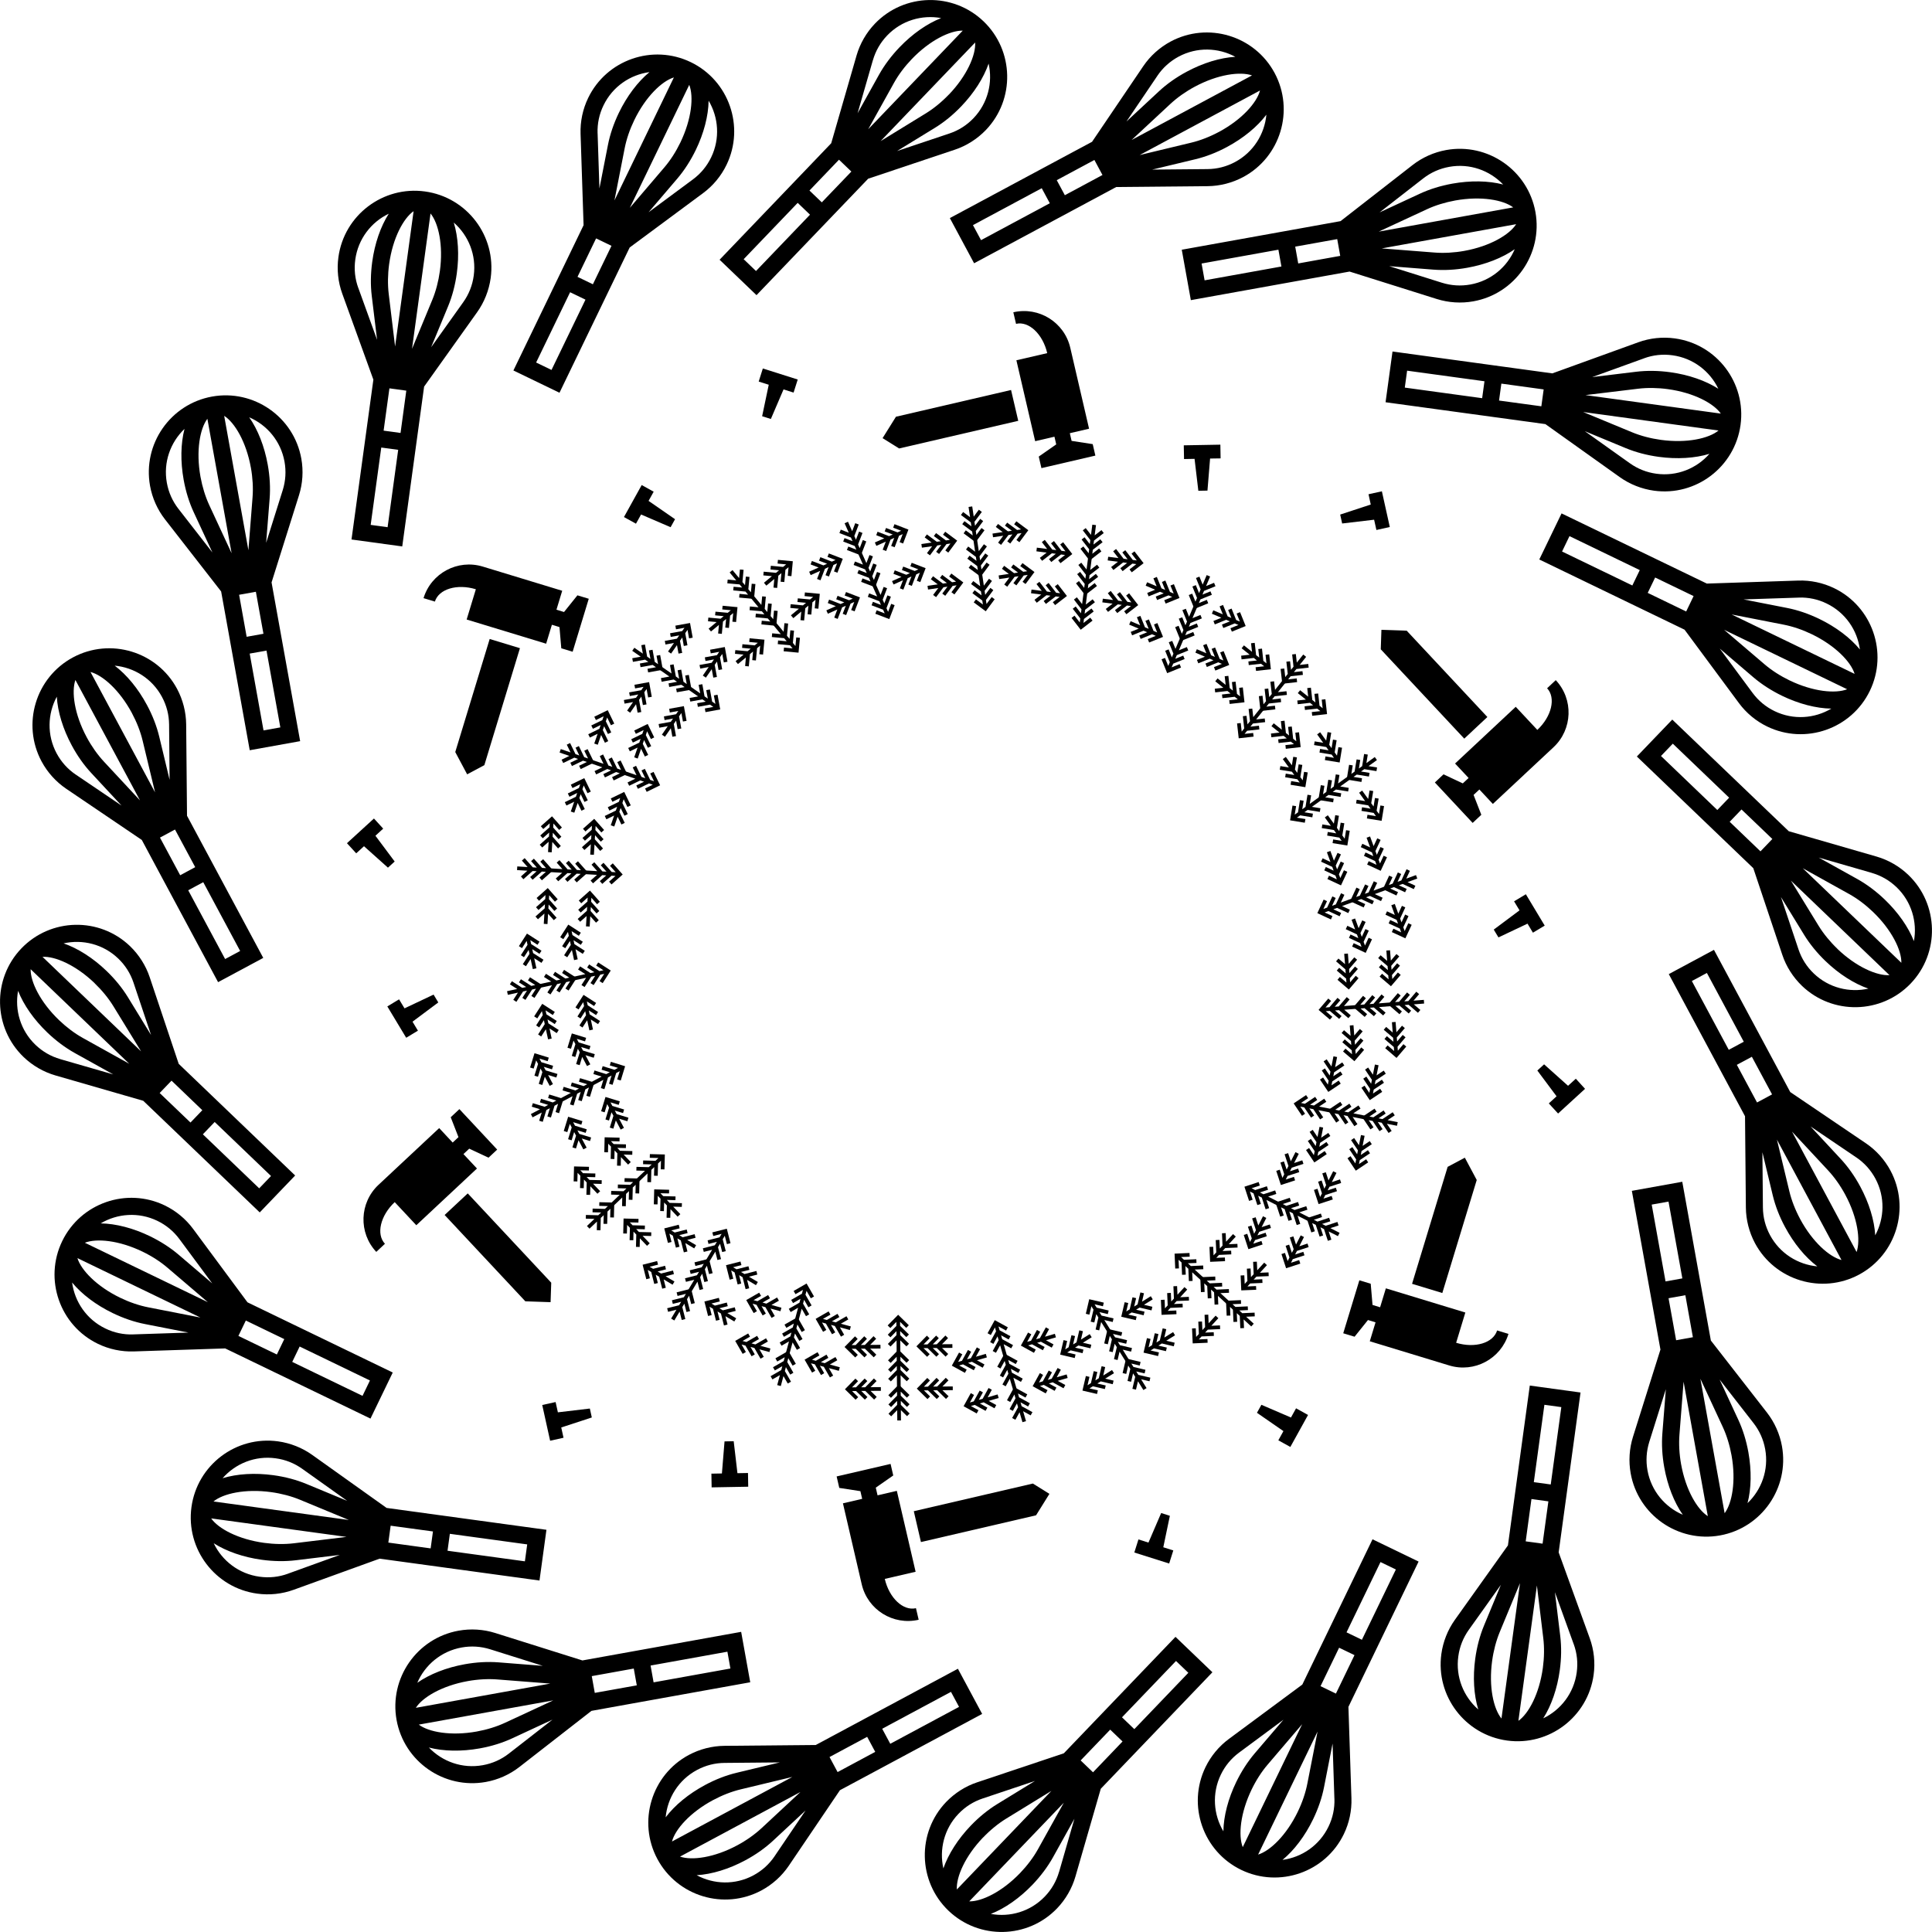 <?xml version="1.0" encoding="UTF-8"?> <svg xmlns="http://www.w3.org/2000/svg" id="Layer_1" data-name="Layer 1" viewBox="0 0 500 500"><g><g id="_Radial_Repeat_" data-name="&amp;lt;Radial Repeat&amp;gt;"><g><polygon points="244.82 362.04 245.49 361.35 243.9 359.79 246.58 359.77 246.57 358.81 243.89 358.83 245.46 357.24 244.77 356.57 242.54 358.84 241.5 358.85 243.06 357.26 242.38 356.59 240.14 358.87 239.1 358.88 240.66 357.28 239.98 356.61 237.27 359.37 240.03 362.08 240.7 361.4 239.11 359.83 240.15 359.82 242.43 362.06 243.1 361.38 241.51 359.81 242.55 359.8 244.82 362.04"></polygon><polygon points="244.72 351.1 245.39 350.41 243.8 348.85 246.48 348.83 246.47 347.87 243.79 347.89 245.35 346.3 244.67 345.63 242.44 347.91 241.4 347.92 242.96 346.32 242.27 345.65 240.04 347.93 239 347.94 240.56 346.35 239.88 345.67 237.17 348.43 239.93 351.14 240.6 350.46 239.01 348.9 240.05 348.89 242.33 351.12 243 350.44 241.4 348.87 242.44 348.86 244.72 351.1"></polygon><polygon points="229.94 365.87 230.63 366.54 232.19 364.95 232.22 367.62 233.17 367.61 233.15 364.94 234.74 366.5 235.41 365.82 233.14 363.58 233.13 362.54 234.72 364.11 235.39 363.42 233.11 361.19 233.11 360.15 234.7 361.71 235.37 361.03 232.61 358.32 229.9 361.08 230.58 361.75 232.15 360.16 232.16 361.2 229.92 363.47 230.61 364.14 232.17 362.55 232.18 363.59 229.94 365.87"></polygon><polygon points="229.86 356.84 230.55 357.51 232.11 355.92 232.14 358.95 233.09 358.94 233.07 355.91 234.66 357.47 235.33 356.79 233.05 354.55 233.04 353.51 234.64 355.08 235.31 354.39 233.03 352.16 233.02 351.12 234.61 352.68 235.29 352 232.53 349.29 229.82 352.05 230.5 352.72 232.06 351.13 232.07 352.17 229.84 354.44 230.52 355.12 232.09 353.52 232.1 354.56 229.86 356.84"></polygon><polygon points="229.78 347.81 230.46 348.48 232.03 346.89 232.05 349.92 233.01 349.91 232.98 346.88 234.58 348.44 235.25 347.76 232.97 345.53 232.96 344.49 234.55 346.05 235.23 345.37 232.95 343.13 232.94 342.09 234.53 343.65 235.2 342.97 232.44 340.26 229.73 343.02 230.42 343.69 231.98 342.1 231.99 343.14 229.76 345.42 230.44 346.09 232 344.5 232.01 345.53 229.78 347.81"></polygon><polygon points="226.22 362.21 226.89 361.52 225.3 359.96 227.97 359.94 227.96 358.98 225.29 359 226.85 357.41 226.17 356.74 223.93 359.02 222.89 359.02 224.46 357.43 223.77 356.76 221.54 359.04 220.5 359.05 222.06 357.45 221.38 356.78 218.67 359.54 221.43 362.25 222.1 361.57 220.51 360.01 221.55 360 223.82 362.23 224.49 361.55 222.9 359.98 223.94 359.97 226.22 362.21"></polygon><polygon points="226.12 351.27 226.79 350.59 225.2 349.02 227.87 349 227.86 348.04 225.19 348.06 226.75 346.47 226.07 345.8 223.83 348.08 222.79 348.09 224.36 346.49 223.67 345.82 221.44 348.1 220.4 348.11 221.96 346.52 221.28 345.84 218.57 348.6 221.33 351.31 222 350.63 220.41 349.07 221.45 349.06 223.72 351.29 224.39 350.61 222.8 349.04 223.84 349.04 226.12 351.27"></polygon></g></g><g id="_Radial_Repeat_-2" data-name="&amp;lt;Radial Repeat&amp;gt;"><g><polygon points="214.78 356.48 215.62 356 214.51 354.07 217.09 354.77 217.34 353.84 214.76 353.14 216.69 352.03 216.21 351.2 213.45 352.79 212.44 352.52 214.38 351.41 213.9 350.58 211.13 352.17 210.13 351.89 212.06 350.78 211.59 349.95 208.23 351.88 210.16 355.23 210.99 354.75 209.88 352.82 210.88 353.09 212.47 355.86 213.3 355.38 212.19 353.44 213.2 353.72 214.78 356.48"></polygon><polygon points="217.64 345.92 218.47 345.44 217.36 343.51 219.94 344.21 220.19 343.28 217.61 342.58 219.54 341.47 219.07 340.64 216.3 342.23 215.3 341.96 217.23 340.85 216.75 340.02 213.99 341.61 212.98 341.33 214.92 340.22 214.44 339.39 211.09 341.32 213.01 344.67 213.85 344.19 212.73 342.26 213.74 342.53 215.33 345.3 216.16 344.82 215.05 342.88 216.05 343.16 217.64 345.92"></polygon><polygon points="199.43 356.16 199.9 356.99 201.84 355.88 201.14 358.46 202.07 358.71 202.76 356.13 203.87 358.06 204.71 357.58 203.12 354.82 203.39 353.81 204.5 355.75 205.33 355.27 203.74 352.5 204.01 351.5 205.12 353.43 205.96 352.96 204.03 349.6 200.68 351.53 201.15 352.36 203.09 351.25 202.82 352.25 200.05 353.84 200.53 354.67 202.46 353.56 202.19 354.57 199.43 356.16"></polygon><polygon points="201.78 347.44 202.26 348.27 204.19 347.16 203.4 350.08 204.33 350.33 205.12 347.41 206.23 349.34 207.06 348.87 205.47 346.1 205.74 345.1 206.86 347.03 207.69 346.55 206.1 343.79 206.37 342.78 207.48 344.72 208.31 344.24 206.39 340.89 203.03 342.81 203.51 343.65 205.44 342.53 205.17 343.54 202.41 345.13 202.88 345.96 204.82 344.85 204.55 345.85 201.78 347.44"></polygon><polygon points="204.14 338.72 204.62 339.56 206.55 338.44 205.76 341.37 206.69 341.62 207.48 338.69 208.59 340.63 209.42 340.15 207.83 337.38 208.1 336.38 209.21 338.32 210.04 337.84 208.45 335.07 208.73 334.07 209.84 336 210.67 335.53 208.74 332.17 205.39 334.1 205.87 334.93 207.8 333.82 207.53 334.82 204.76 336.41 205.24 337.24 207.17 336.13 206.9 337.13 204.14 338.72"></polygon><polygon points="196.82 351.63 197.66 351.15 196.54 349.21 199.13 349.91 199.38 348.99 196.79 348.29 198.73 347.18 198.25 346.35 195.49 347.94 194.48 347.66 196.42 346.55 195.94 345.72 193.17 347.31 192.17 347.04 194.1 345.93 193.63 345.1 190.27 347.02 192.2 350.38 193.03 349.9 191.92 347.96 192.92 348.24 194.51 351 195.34 350.52 194.23 348.59 195.24 348.86 196.82 351.63"></polygon><polygon points="199.68 341.07 200.51 340.59 199.4 338.65 201.98 339.35 202.23 338.43 199.65 337.73 201.58 336.62 201.11 335.79 198.34 337.38 197.34 337.1 199.27 335.99 198.79 335.16 196.03 336.75 195.02 336.48 196.96 335.37 196.48 334.54 193.13 336.46 195.05 339.82 195.89 339.34 194.77 337.4 195.78 337.68 197.37 340.44 198.2 339.96 197.09 338.03 198.09 338.3 199.68 341.07"></polygon></g></g><g id="_Radial_Repeat_-3" data-name="&amp;lt;Radial Repeat&amp;gt;"><g><polygon points="187.36 343.03 188.29 342.79 187.74 340.63 190.04 342 190.53 341.18 188.23 339.81 190.4 339.26 190.16 338.33 187.07 339.11 186.18 338.58 188.34 338.03 188.1 337.1 185.01 337.89 184.12 337.36 186.28 336.81 186.04 335.88 182.3 336.83 183.25 340.58 184.18 340.34 183.63 338.18 184.52 338.71 185.3 341.8 186.23 341.57 185.69 339.41 186.58 339.94 187.36 343.03"></polygon><polygon points="192.96 333.63 193.89 333.4 193.34 331.23 195.64 332.6 196.13 331.78 193.83 330.41 195.99 329.86 195.76 328.93 192.67 329.72 191.77 329.18 193.94 328.64 193.7 327.71 190.61 328.49 189.72 327.96 191.88 327.41 191.64 326.48 187.89 327.43 188.84 331.18 189.77 330.94 189.23 328.78 190.12 329.31 190.9 332.41 191.83 332.17 191.28 330.01 192.18 330.54 192.96 333.63"></polygon><polygon points="172.66 338.57 172.9 339.5 175.06 338.95 173.69 341.25 174.51 341.74 175.88 339.44 176.43 341.61 177.36 341.37 176.58 338.28 177.11 337.39 177.66 339.55 178.59 339.31 177.8 336.22 178.33 335.33 178.88 337.49 179.81 337.25 178.86 333.51 175.11 334.46 175.35 335.39 177.51 334.84 176.98 335.73 173.89 336.51 174.12 337.44 176.29 336.9 175.75 337.79 172.66 338.57"></polygon><polygon points="177.28 330.82 177.52 331.74 179.68 331.2 178.13 333.8 178.95 334.29 180.5 331.69 181.05 333.85 181.98 333.61 181.2 330.52 181.73 329.63 182.28 331.79 183.21 331.56 182.42 328.46 182.95 327.57 183.5 329.73 184.43 329.5 183.48 325.75 179.73 326.7 179.97 327.63 182.13 327.08 181.6 327.97 178.51 328.76 178.74 329.69 180.91 329.14 180.37 330.03 177.28 330.82"></polygon><polygon points="181.9 323.06 182.14 323.99 184.3 323.44 182.75 326.04 183.57 326.53 185.12 323.93 185.67 326.09 186.6 325.86 185.82 322.77 186.35 321.87 186.9 324.03 187.83 323.8 187.04 320.71 187.57 319.81 188.12 321.98 189.05 321.74 188.1 317.99 184.35 318.94 184.59 319.87 186.75 319.32 186.22 320.22 183.13 321 183.36 321.93 185.53 321.38 184.99 322.27 181.9 323.06"></polygon><polygon points="171.38 333.51 172.31 333.27 171.76 331.11 174.06 332.48 174.55 331.66 172.25 330.29 174.41 329.74 174.18 328.81 171.09 329.59 170.19 329.06 172.35 328.51 172.12 327.58 169.03 328.37 168.13 327.84 170.3 327.29 170.06 326.36 166.31 327.31 167.26 331.06 168.19 330.82 167.64 328.66 168.54 329.19 169.32 332.28 170.25 332.05 169.7 329.89 170.59 330.42 171.38 333.51"></polygon><polygon points="176.98 324.11 177.91 323.88 177.36 321.71 179.66 323.08 180.15 322.26 177.85 320.89 180.01 320.34 179.77 319.41 176.68 320.2 175.79 319.66 177.95 319.12 177.72 318.19 174.62 318.97 173.73 318.44 175.89 317.89 175.66 316.96 171.91 317.91 172.86 321.66 173.79 321.42 173.24 319.26 174.13 319.79 174.92 322.89 175.85 322.65 175.3 320.49 176.19 321.02 176.98 324.11"></polygon></g></g><g id="_Radial_Repeat_-4" data-name="&amp;lt;Radial Repeat&amp;gt;"><g><polygon points="164.59 322.69 165.55 322.71 165.6 320.48 167.45 322.42 168.14 321.76 166.3 319.82 168.53 319.88 168.55 318.92 165.36 318.84 164.65 318.08 166.88 318.14 166.9 317.18 163.71 317.1 162.99 316.35 165.22 316.4 165.25 315.45 161.38 315.35 161.29 319.22 162.24 319.24 162.3 317.01 163.02 317.76 162.94 320.95 163.9 320.98 163.95 318.75 164.67 319.5 164.59 322.69"></polygon><polygon points="172.51 315.15 173.47 315.17 173.53 312.94 175.37 314.88 176.07 314.22 174.22 312.28 176.45 312.34 176.48 311.38 173.29 311.3 172.57 310.54 174.8 310.6 174.83 309.64 171.64 309.56 170.92 308.81 173.15 308.86 173.17 307.91 169.31 307.81 169.21 311.68 170.17 311.7 170.23 309.47 170.94 310.22 170.86 313.41 171.82 313.44 171.88 311.21 172.59 311.96 172.51 315.15"></polygon><polygon points="151.63 314.43 151.61 315.39 153.84 315.44 151.9 317.29 152.56 317.98 154.5 316.14 154.45 318.37 155.4 318.39 155.48 315.2 156.24 314.49 156.18 316.72 157.14 316.74 157.22 313.55 157.97 312.83 157.92 315.06 158.88 315.09 158.97 311.22 155.11 311.13 155.08 312.08 157.31 312.14 156.56 312.86 153.37 312.78 153.35 313.74 155.58 313.79 154.82 314.51 151.63 314.43"></polygon><polygon points="158.18 308.21 158.15 309.16 160.38 309.22 158.19 311.31 158.85 312 161.04 309.91 160.99 312.14 161.95 312.17 162.03 308.98 162.78 308.26 162.72 310.49 163.68 310.52 163.76 307.33 164.51 306.61 164.46 308.84 165.42 308.87 165.51 305 161.65 304.9 161.62 305.86 163.85 305.92 163.1 306.63 159.91 306.55 159.89 307.51 162.12 307.57 161.36 308.29 158.18 308.21"></polygon><polygon points="164.72 301.98 164.69 302.94 166.92 303 164.73 305.08 165.39 305.78 167.58 303.69 167.53 305.92 168.49 305.95 168.57 302.76 169.32 302.04 169.26 304.27 170.22 304.29 170.3 301.11 171.06 300.39 171 302.62 171.96 302.64 172.06 298.78 168.19 298.68 168.16 299.64 170.4 299.69 169.64 300.41 166.45 300.33 166.43 301.29 168.66 301.35 167.91 302.06 164.72 301.98"></polygon><polygon points="151.76 309.21 152.72 309.23 152.78 307 154.62 308.94 155.32 308.28 153.47 306.34 155.7 306.4 155.73 305.44 152.54 305.36 151.82 304.6 154.05 304.66 154.08 303.7 150.89 303.62 150.17 302.87 152.4 302.92 152.43 301.97 148.56 301.87 148.46 305.74 149.42 305.76 149.48 303.53 150.19 304.28 150.11 307.47 151.07 307.5 151.13 305.27 151.84 306.02 151.76 309.21"></polygon><polygon points="159.69 301.67 160.65 301.69 160.7 299.46 162.55 301.4 163.24 300.74 161.4 298.8 163.63 298.86 163.65 297.9 160.46 297.82 159.75 297.07 161.98 297.12 162 296.16 158.81 296.08 158.1 295.33 160.33 295.39 160.35 294.43 156.48 294.33 156.39 298.2 157.35 298.22 157.4 295.99 158.12 296.74 158.04 299.93 159 299.96 159.05 297.73 159.77 298.48 159.69 301.67"></polygon></g></g><g id="_Radial_Repeat_-5" data-name="&amp;lt;Radial Repeat&amp;gt;"><g><polygon points="148.14 296.94 149.06 297.23 149.72 295.09 150.97 297.46 151.82 297.01 150.56 294.64 152.7 295.3 152.98 294.38 149.93 293.45 149.44 292.53 151.57 293.18 151.86 292.27 148.81 291.33 148.32 290.41 150.45 291.07 150.73 290.15 147.04 289.01 145.9 292.71 146.82 292.99 147.47 290.86 147.96 291.78 147.02 294.83 147.94 295.11 148.59 292.98 149.08 293.9 148.14 296.94"></polygon><polygon points="157.81 291.82 158.73 292.1 159.38 289.97 160.63 292.34 161.48 291.89 160.23 289.52 162.36 290.18 162.64 289.26 159.59 288.32 159.11 287.41 161.24 288.06 161.52 287.14 158.47 286.21 157.99 285.29 160.12 285.94 160.4 285.03 156.7 283.89 155.57 287.59 156.48 287.87 157.14 285.74 157.63 286.66 156.69 289.71 157.6 289.99 158.26 287.85 158.75 288.77 157.81 291.82"></polygon><polygon points="137.9 285.5 137.62 286.41 139.75 287.07 137.39 288.32 137.83 289.17 140.2 287.92 139.54 290.05 140.46 290.33 141.4 287.28 142.32 286.79 141.66 288.93 142.58 289.21 143.51 286.16 144.43 285.67 143.78 287.8 144.69 288.09 145.83 284.39 142.13 283.25 141.85 284.17 143.98 284.83 143.06 285.31 140.02 284.38 139.73 285.29 141.87 285.95 140.95 286.43 137.9 285.5"></polygon><polygon points="145.88 281.27 145.59 282.19 147.73 282.84 145.05 284.26 145.5 285.11 148.18 283.69 147.52 285.82 148.44 286.1 149.37 283.05 150.29 282.57 149.64 284.7 150.55 284.98 151.49 281.93 152.41 281.44 151.75 283.58 152.67 283.86 153.81 280.16 150.11 279.03 149.83 279.94 151.96 280.6 151.04 281.08 147.99 280.15 147.71 281.06 149.84 281.72 148.93 282.21 145.88 281.27"></polygon><polygon points="153.85 277.04 153.57 277.96 155.71 278.61 153.03 280.03 153.48 280.88 156.15 279.46 155.5 281.59 156.42 281.88 157.35 278.83 158.27 278.34 157.62 280.47 158.53 280.75 159.47 277.7 160.39 277.22 159.73 279.35 160.65 279.63 161.78 275.94 158.09 274.8 157.81 275.72 159.94 276.37 159.02 276.86 155.97 275.92 155.69 276.84 157.82 277.49 156.9 277.98 153.85 277.04"></polygon><polygon points="139.43 280.5 140.35 280.79 141 278.65 142.26 281.02 143.1 280.57 141.85 278.21 143.98 278.86 144.27 277.94 141.22 277.01 140.73 276.09 142.86 276.74 143.14 275.83 140.1 274.89 139.61 273.97 141.74 274.63 142.02 273.71 138.33 272.57 137.19 276.27 138.11 276.55 138.76 274.42 139.25 275.34 138.31 278.39 139.23 278.67 139.88 276.54 140.37 277.46 139.43 280.5"></polygon><polygon points="149.1 275.38 150.02 275.66 150.67 273.53 151.92 275.9 152.77 275.45 151.52 273.08 153.65 273.74 153.93 272.82 150.88 271.89 150.4 270.97 152.53 271.62 152.81 270.71 149.76 269.77 149.27 268.85 151.41 269.51 151.69 268.59 147.99 267.45 146.86 271.15 147.77 271.43 148.43 269.3 148.91 270.22 147.98 273.27 148.89 273.55 149.55 271.42 150.04 272.33 149.1 275.38"></polygon></g></g><g id="_Radial_Repeat_-6" data-name="&amp;lt;Radial Repeat&amp;gt;"><g><polygon points="139.26 267.72 140.06 268.24 141.27 266.37 141.84 268.98 142.77 268.78 142.21 266.16 144.08 267.37 144.6 266.56 141.92 264.84 141.7 263.82 143.57 265.03 144.09 264.22 141.41 262.5 141.19 261.48 143.07 262.69 143.58 261.88 140.33 259.79 138.24 263.04 139.05 263.56 140.25 261.68 140.47 262.7 138.75 265.38 139.55 265.9 140.76 264.02 140.98 265.04 139.26 267.72"></polygon><polygon points="149.95 265.4 150.75 265.92 151.96 264.04 152.53 266.66 153.46 266.45 152.9 263.84 154.77 265.04 155.29 264.24 152.61 262.51 152.39 261.5 154.26 262.7 154.78 261.9 152.1 260.17 151.88 259.16 153.75 260.36 154.27 259.56 151.02 257.47 148.93 260.72 149.73 261.24 150.94 259.36 151.16 260.38 149.44 263.06 150.24 263.58 151.45 261.7 151.67 262.72 149.95 265.4"></polygon><polygon points="132.48 253.94 131.96 254.74 133.84 255.95 131.22 256.52 131.43 257.46 134.04 256.89 132.84 258.76 133.64 259.28 135.37 256.6 136.38 256.38 135.18 258.25 135.98 258.77 137.71 256.09 138.72 255.87 137.52 257.75 138.32 258.26 140.42 255.01 137.16 252.92 136.64 253.73 138.52 254.93 137.5 255.15 134.82 253.43 134.3 254.23 136.18 255.44 135.16 255.66 132.48 253.94"></polygon><polygon points="141.3 252.02 140.78 252.83 142.66 254.03 139.7 254.68 139.91 255.61 142.86 254.97 141.66 256.85 142.46 257.36 144.19 254.68 145.21 254.46 144 256.34 144.81 256.85 146.53 254.17 147.55 253.95 146.34 255.83 147.15 256.35 149.24 253.09 145.98 251 145.47 251.81 147.34 253.01 146.33 253.24 143.64 251.51 143.13 252.32 145 253.52 143.99 253.74 141.3 252.02"></polygon><polygon points="150.13 250.1 149.61 250.91 151.48 252.11 148.53 252.76 148.73 253.69 151.69 253.05 150.48 254.93 151.29 255.45 153.01 252.76 154.03 252.54 152.82 254.42 153.63 254.94 155.35 252.25 156.37 252.03 155.16 253.91 155.97 254.43 158.06 251.17 154.81 249.08 154.29 249.89 156.17 251.1 155.15 251.32 152.47 249.59 151.95 250.4 153.82 251.61 152.81 251.83 150.13 250.1"></polygon><polygon points="135.3 249.54 136.11 250.06 137.32 248.19 137.89 250.8 138.82 250.6 138.25 247.98 140.13 249.19 140.65 248.38 137.97 246.66 137.74 245.64 139.62 246.85 140.14 246.04 137.46 244.32 137.24 243.3 139.11 244.51 139.63 243.7 136.38 241.61 134.29 244.86 135.09 245.38 136.3 243.5 136.52 244.52 134.8 247.2 135.6 247.72 136.81 245.84 137.03 246.86 135.3 249.54"></polygon><polygon points="145.99 247.22 146.8 247.74 148.01 245.86 148.57 248.48 149.51 248.27 148.94 245.66 150.82 246.86 151.34 246.06 148.65 244.33 148.43 243.32 150.31 244.52 150.83 243.72 148.15 241.99 147.93 240.98 149.8 242.18 150.32 241.38 147.07 239.29 144.98 242.54 145.78 243.06 146.99 241.18 147.21 242.2 145.48 244.88 146.29 245.4 147.5 243.52 147.72 244.54 145.99 247.22"></polygon></g></g><g id="_Radial_Repeat_-7" data-name="&amp;lt;Radial Repeat&amp;gt;"><g><polygon points="138.58 237.19 139.22 237.9 140.89 236.42 140.73 239.09 141.69 239.15 141.84 236.48 143.33 238.14 144.04 237.51 141.92 235.12 141.99 234.09 143.47 235.75 144.18 235.12 142.07 232.73 142.13 231.69 143.61 233.36 144.33 232.73 141.76 229.83 138.87 232.4 139.5 233.12 141.17 231.64 141.11 232.68 138.72 234.79 139.36 235.51 141.03 234.03 140.97 235.07 138.58 237.19"></polygon><polygon points="149.5 237.83 150.14 238.55 151.81 237.07 151.65 239.74 152.61 239.79 152.76 237.12 154.25 238.79 154.96 238.15 152.84 235.77 152.91 234.73 154.39 236.4 155.1 235.76 152.99 233.38 153.05 232.34 154.53 234.01 155.24 233.37 152.68 230.48 149.79 233.05 150.42 233.77 152.09 232.28 152.03 233.32 149.64 235.44 150.28 236.16 151.95 234.68 151.89 235.71 149.5 237.83"></polygon><polygon points="135.78 222.08 135.06 222.72 136.54 224.39 133.87 224.23 133.81 225.18 136.48 225.34 134.82 226.82 135.45 227.54 137.84 225.42 138.88 225.48 137.21 226.97 137.84 227.68 140.23 225.56 141.27 225.63 139.6 227.11 140.24 227.82 143.13 225.26 140.56 222.36 139.84 223 141.32 224.67 140.29 224.61 138.17 222.22 137.45 222.86 138.93 224.53 137.89 224.47 135.78 222.08"></polygon><polygon points="144.79 222.61 144.07 223.25 145.55 224.92 142.53 224.74 142.48 225.7 145.5 225.88 143.83 227.36 144.47 228.07 146.85 225.96 147.89 226.02 146.22 227.5 146.86 228.22 149.24 226.1 150.28 226.16 148.61 227.64 149.25 228.36 152.14 225.79 149.57 222.9 148.86 223.53 150.34 225.2 149.3 225.14 147.18 222.76 146.46 223.39 147.95 225.06 146.91 225 144.79 222.61"></polygon><polygon points="153.8 223.15 153.09 223.78 154.57 225.45 151.55 225.27 151.49 226.23 154.51 226.41 152.84 227.89 153.48 228.61 155.86 226.49 156.9 226.55 155.23 228.03 155.87 228.75 158.26 226.63 159.29 226.69 157.63 228.17 158.26 228.89 161.15 226.32 158.59 223.43 157.87 224.07 159.35 225.74 158.31 225.67 156.19 223.29 155.48 223.93 156.96 225.59 155.92 225.53 153.8 223.15"></polygon><polygon points="139.68 218.61 140.32 219.33 141.99 217.85 141.83 220.52 142.78 220.58 142.94 217.9 144.42 219.57 145.14 218.94 143.02 216.55 143.08 215.51 144.57 217.18 145.28 216.54 143.16 214.16 143.23 213.12 144.71 214.79 145.42 214.15 142.86 211.26 139.96 213.83 140.6 214.55 142.27 213.07 142.21 214.1 139.82 216.22 140.46 216.94 142.13 215.46 142.07 216.49 139.68 218.61"></polygon><polygon points="150.6 219.26 151.24 219.98 152.91 218.49 152.75 221.17 153.7 221.22 153.86 218.55 155.34 220.22 156.06 219.58 153.94 217.2 154 216.16 155.49 217.83 156.2 217.19 154.08 214.81 154.15 213.77 155.63 215.44 156.34 214.8 153.78 211.91 150.88 214.48 151.52 215.19 153.19 213.71 153.13 214.75 150.74 216.87 151.38 217.58 153.05 216.1 152.99 217.14 150.6 219.26"></polygon></g></g><g id="_Radial_Repeat_-8" data-name="&amp;lt;Radial Repeat&amp;gt;"><g><polygon points="146.17 207.6 146.59 208.47 148.6 207.49 147.72 210.02 148.63 210.33 149.5 207.8 150.48 209.81 151.34 209.39 149.94 206.52 150.28 205.54 151.26 207.54 152.12 207.12 150.73 204.25 151.07 203.27 152.04 205.28 152.9 204.86 151.21 201.38 147.73 203.07 148.15 203.94 150.16 202.96 149.82 203.94 146.95 205.34 147.37 206.2 149.38 205.22 149.04 206.21 146.17 207.6"></polygon><polygon points="156.51 211.17 156.93 212.03 158.94 211.06 158.06 213.59 158.97 213.9 159.84 211.37 160.82 213.38 161.68 212.96 160.28 210.09 160.62 209.11 161.6 211.11 162.46 210.69 161.07 207.82 161.41 206.84 162.38 208.85 163.24 208.43 161.55 204.95 158.07 206.64 158.49 207.5 160.5 206.53 160.16 207.51 157.29 208.91 157.71 209.77 159.72 208.79 159.38 209.78 156.51 211.17"></polygon><polygon points="147.54 192.3 146.68 192.72 147.66 194.73 145.13 193.86 144.82 194.76 147.35 195.63 145.34 196.61 145.76 197.47 148.63 196.08 149.61 196.42 147.6 197.39 148.02 198.25 150.89 196.86 151.88 197.2 149.87 198.17 150.29 199.04 153.77 197.34 152.07 193.87 151.21 194.29 152.19 196.29 151.2 195.95 149.81 193.08 148.95 193.5 149.92 195.51 148.94 195.17 147.54 192.3"></polygon><polygon points="156.08 195.25 155.22 195.67 156.19 197.67 153.33 196.69 153.02 197.59 155.88 198.58 153.87 199.56 154.29 200.42 157.16 199.02 158.15 199.36 156.14 200.34 156.56 201.2 159.43 199.8 160.41 200.14 158.4 201.12 158.82 201.98 162.3 200.29 160.61 196.81 159.75 197.23 160.72 199.24 159.74 198.9 158.34 196.03 157.48 196.45 158.46 198.45 157.47 198.12 156.08 195.25"></polygon><polygon points="164.61 198.19 163.75 198.61 164.73 200.62 161.87 199.63 161.55 200.54 164.42 201.52 162.41 202.5 162.83 203.36 165.7 201.97 166.68 202.31 164.67 203.28 165.09 204.14 167.96 202.75 168.94 203.09 166.94 204.06 167.36 204.93 170.84 203.23 169.14 199.76 168.28 200.18 169.26 202.18 168.27 201.84 166.88 198.97 166.02 199.39 166.99 201.4 166.01 201.06 164.61 198.19"></polygon><polygon points="152.24 190.02 152.66 190.88 154.67 189.9 153.79 192.43 154.7 192.74 155.57 190.21 156.55 192.22 157.41 191.8 156.01 188.93 156.35 187.95 157.33 189.96 158.19 189.54 156.79 186.67 157.13 185.69 158.11 187.69 158.97 187.27 157.28 183.79 153.8 185.49 154.22 186.35 156.23 185.37 155.89 186.36 153.02 187.75 153.44 188.61 155.45 187.64 155.11 188.62 152.24 190.02"></polygon><polygon points="162.58 193.58 163 194.45 165.01 193.47 164.13 196 165.04 196.31 165.91 193.78 166.89 195.79 167.75 195.37 166.35 192.5 166.69 191.52 167.67 193.52 168.53 193.1 167.14 190.24 167.47 189.25 168.45 191.26 169.31 190.84 167.62 187.36 164.14 189.06 164.56 189.92 166.57 188.94 166.23 189.92 163.36 191.32 163.78 192.18 165.79 191.21 165.45 192.19 162.58 193.58"></polygon></g></g><g id="_Radial_Repeat_-9" data-name="&amp;lt;Radial Repeat&amp;gt;"><g><polygon points="161.46 181.16 161.63 182.1 163.83 181.7 162.3 183.9 163.09 184.45 164.61 182.25 165.01 184.44 165.96 184.27 165.39 181.13 165.98 180.28 166.38 182.47 167.32 182.3 166.75 179.16 167.34 178.31 167.74 180.5 168.68 180.33 167.99 176.53 164.19 177.22 164.36 178.16 166.55 177.76 165.96 178.62 162.82 179.19 163 180.13 165.19 179.73 164.6 180.59 161.46 181.16"></polygon><polygon points="170.45 187.38 170.63 188.33 172.82 187.93 171.3 190.13 172.09 190.67 173.61 188.47 174.01 190.67 174.95 190.5 174.38 187.36 174.97 186.5 175.37 188.7 176.32 188.53 175.74 185.39 176.34 184.53 176.74 186.73 177.68 186.56 176.99 182.75 173.18 183.44 173.35 184.39 175.55 183.99 174.96 184.84 171.82 185.41 171.99 186.36 174.18 185.96 173.59 186.81 170.45 187.38"></polygon><polygon points="166.91 166.8 165.97 166.97 166.37 169.16 164.17 167.64 163.62 168.43 165.82 169.95 163.63 170.35 163.8 171.29 166.94 170.72 167.79 171.31 165.6 171.71 165.77 172.66 168.91 172.09 169.76 172.68 167.57 173.08 167.74 174.02 171.54 173.33 170.85 169.52 169.91 169.69 170.31 171.89 169.45 171.3 168.88 168.16 167.94 168.33 168.34 170.53 167.48 169.93 166.91 166.8"></polygon><polygon points="174.33 171.93 173.39 172.11 173.79 174.3 171.3 172.58 170.76 173.37 173.24 175.09 171.05 175.49 171.22 176.43 174.36 175.86 175.21 176.45 173.02 176.85 173.19 177.79 176.33 177.22 177.18 177.82 174.99 178.21 175.16 179.16 178.97 178.47 178.27 174.66 177.33 174.83 177.73 177.03 176.88 176.44 176.3 173.3 175.36 173.47 175.76 175.66 174.91 175.07 174.33 171.93"></polygon><polygon points="181.76 177.07 180.81 177.24 181.21 179.44 178.73 177.72 178.18 178.5 180.67 180.23 178.47 180.63 178.65 181.57 181.78 181 182.64 181.59 180.44 181.99 180.61 182.93 183.75 182.36 184.61 182.95 182.41 183.35 182.58 184.3 186.39 183.6 185.7 179.8 184.75 179.97 185.15 182.17 184.3 181.57 183.73 178.44 182.78 178.61 183.18 180.8 182.33 180.21 181.76 177.07"></polygon><polygon points="172.05 165.86 172.22 166.8 174.42 166.4 172.89 168.61 173.68 169.15 175.2 166.95 175.6 169.15 176.55 168.97 175.98 165.84 176.57 164.98 176.97 167.18 177.91 167 177.34 163.87 177.93 163.01 178.33 165.21 179.27 165.03 178.58 161.23 174.78 161.92 174.95 162.86 177.14 162.47 176.55 163.32 173.41 163.89 173.58 164.83 175.78 164.44 175.19 165.29 172.05 165.86"></polygon><polygon points="181.04 172.09 181.22 173.03 183.41 172.63 181.89 174.83 182.68 175.38 184.2 173.18 184.6 175.37 185.54 175.2 184.97 172.06 185.56 171.21 185.96 173.4 186.9 173.23 186.33 170.09 186.92 169.24 187.32 171.43 188.27 171.26 187.58 167.45 183.77 168.15 183.94 169.09 186.14 168.69 185.55 169.55 182.41 170.12 182.58 171.06 184.77 170.66 184.18 171.52 181.04 172.09"></polygon></g></g><g id="_Radial_Repeat_-10" data-name="&amp;lt;Radial Repeat&amp;gt;"><g><polygon points="183.32 159.83 183.23 160.78 185.45 160.99 183.39 162.7 184 163.43 186.06 161.73 185.85 163.95 186.81 164.04 187.11 160.86 187.91 160.2 187.7 162.42 188.65 162.51 188.95 159.33 189.75 158.67 189.54 160.89 190.5 160.98 190.86 157.13 187.01 156.77 186.92 157.72 189.14 157.93 188.34 158.59 185.16 158.3 185.07 159.25 187.29 159.46 186.49 160.12 183.32 159.83"></polygon><polygon points="190.3 168.25 190.21 169.2 192.43 169.41 190.37 171.12 190.98 171.86 193.04 170.15 192.84 172.37 193.79 172.46 194.09 169.28 194.89 168.62 194.68 170.84 195.63 170.93 195.93 167.75 196.73 167.09 196.52 169.31 197.48 169.4 197.84 165.55 193.99 165.19 193.9 166.14 196.12 166.35 195.32 167.02 192.14 166.72 192.05 167.67 194.28 167.88 193.48 168.54 190.3 168.25"></polygon><polygon points="192.44 147.47 191.49 147.38 191.28 149.6 189.57 147.54 188.83 148.15 190.54 150.21 188.32 150 188.23 150.96 191.41 151.25 192.07 152.05 189.85 151.85 189.76 152.8 192.94 153.1 193.6 153.9 191.38 153.69 191.29 154.65 195.14 155.01 195.5 151.15 194.54 151.07 194.34 153.29 193.67 152.49 193.97 149.31 193.02 149.22 192.81 151.44 192.14 150.64 192.44 147.47"></polygon><polygon points="198.2 154.42 197.25 154.33 197.04 156.55 195.11 154.22 194.37 154.83 196.3 157.16 194.08 156.95 193.99 157.91 197.17 158.2 197.83 159 195.61 158.8 195.52 159.75 198.7 160.05 199.36 160.85 197.14 160.64 197.05 161.6 200.9 161.96 201.26 158.11 200.31 158.02 200.1 160.24 199.44 159.44 199.73 156.26 198.78 156.17 198.57 158.39 197.91 157.59 198.2 154.42"></polygon><polygon points="203.97 161.37 203.01 161.28 202.8 163.5 200.87 161.17 200.13 161.78 202.07 164.11 199.84 163.9 199.75 164.86 202.93 165.16 203.59 165.96 201.37 165.75 201.28 166.7 204.46 167 205.12 167.8 202.9 167.59 202.81 168.55 206.66 168.91 207.02 165.06 206.07 164.97 205.86 167.19 205.2 166.39 205.49 163.21 204.54 163.12 204.33 165.34 203.67 164.54 203.97 161.37"></polygon><polygon points="197.64 147.95 197.55 148.91 199.77 149.11 197.71 150.82 198.33 151.56 200.39 149.85 200.18 152.07 201.13 152.16 201.43 148.99 202.23 148.32 202.02 150.55 202.98 150.63 203.27 147.46 204.07 146.79 203.87 149.02 204.82 149.11 205.18 145.25 201.33 144.89 201.24 145.85 203.46 146.06 202.66 146.72 199.49 146.42 199.4 147.38 201.62 147.59 200.82 148.25 197.64 147.95"></polygon><polygon points="204.62 156.37 204.53 157.33 206.75 157.54 204.69 159.24 205.31 159.98 207.37 158.27 207.16 160.5 208.11 160.58 208.41 157.41 209.21 156.75 209 158.97 209.96 159.06 210.25 155.88 211.06 155.22 210.85 157.44 211.8 157.53 212.16 153.68 208.31 153.32 208.22 154.27 210.44 154.48 209.64 155.14 206.47 154.85 206.38 155.8 208.6 156.01 207.8 156.67 204.62 156.37"></polygon></g></g><g id="_Radial_Repeat_-11" data-name="&amp;lt;Radial Repeat&amp;gt;"><g><polygon points="210.12 145.18 209.78 146.07 211.86 146.87 209.41 147.96 209.8 148.84 212.25 147.75 211.45 149.83 212.34 150.18 213.49 147.2 214.44 146.77 213.64 148.86 214.53 149.2 215.68 146.22 216.63 145.8 215.83 147.88 216.72 148.23 218.11 144.62 214.5 143.23 214.15 144.13 216.24 144.92 215.29 145.35 212.31 144.2 211.96 145.1 214.05 145.9 213.1 146.32 210.12 145.18"></polygon><polygon points="214.57 155.17 214.23 156.07 216.31 156.87 213.86 157.96 214.25 158.83 216.7 157.74 215.9 159.83 216.79 160.17 217.94 157.19 218.89 156.77 218.09 158.85 218.98 159.19 220.13 156.22 221.08 155.79 220.28 157.88 221.17 158.22 222.56 154.61 218.95 153.22 218.6 154.12 220.69 154.92 219.74 155.34 216.76 154.2 216.41 155.09 218.5 155.89 217.55 156.32 214.57 155.17"></polygon><polygon points="222.24 135.74 221.34 135.4 220.54 137.48 219.46 135.03 218.58 135.42 219.67 137.87 217.59 137.07 217.24 137.96 220.22 139.11 220.64 140.06 218.56 139.26 218.22 140.15 221.2 141.3 221.62 142.25 219.54 141.45 219.19 142.34 222.8 143.73 224.19 140.12 223.29 139.77 222.49 141.86 222.07 140.91 223.21 137.93 222.32 137.58 221.52 139.67 221.1 138.72 222.24 135.74"></polygon><polygon points="225.91 143.99 225.02 143.64 224.22 145.73 222.99 142.96 222.11 143.35 223.34 146.12 221.26 145.32 220.92 146.21 223.89 147.36 224.32 148.3 222.23 147.51 221.89 148.4 224.87 149.54 225.29 150.49 223.21 149.69 222.86 150.59 226.48 151.97 227.86 148.36 226.97 148.02 226.17 150.1 225.74 149.15 226.89 146.18 225.99 145.83 225.19 147.91 224.77 146.97 225.91 143.99"></polygon><polygon points="229.58 152.23 228.69 151.89 227.89 153.97 226.66 151.21 225.78 151.6 227.01 154.36 224.93 153.56 224.59 154.46 227.57 155.6 227.99 156.55 225.91 155.75 225.56 156.65 228.54 157.79 228.96 158.74 226.88 157.94 226.54 158.84 230.15 160.22 231.53 156.61 230.64 156.27 229.84 158.35 229.42 157.4 230.56 154.42 229.66 154.08 228.86 156.16 228.44 155.21 229.58 152.23"></polygon><polygon points="227.11 137.61 226.77 138.51 228.85 139.31 226.41 140.39 226.8 141.27 229.24 140.18 228.44 142.26 229.34 142.61 230.48 139.63 231.43 139.21 230.63 141.29 231.53 141.63 232.67 138.65 233.62 138.23 232.82 140.31 233.72 140.66 235.1 137.05 231.49 135.66 231.15 136.56 233.23 137.36 232.28 137.78 229.3 136.64 228.96 137.53 231.04 138.33 230.09 138.75 227.11 137.61"></polygon><polygon points="231.56 147.6 231.22 148.5 233.3 149.3 230.86 150.39 231.25 151.26 233.69 150.17 232.89 152.26 233.79 152.6 234.93 149.62 235.88 149.2 235.08 151.28 235.98 151.63 237.12 148.65 238.07 148.22 237.27 150.31 238.17 150.65 239.55 147.04 235.94 145.65 235.6 146.55 237.68 147.35 236.73 147.77 233.75 146.63 233.41 147.52 235.49 148.32 234.54 148.75 231.56 147.6"></polygon></g></g><g id="_Radial_Repeat_-12" data-name="&amp;lt;Radial Repeat&amp;gt;"><g><polygon points="239.88 138.31 239.31 139.08 241.1 140.41 238.45 140.8 238.59 141.74 241.24 141.36 239.9 143.15 240.67 143.72 242.58 141.16 243.61 141.01 242.27 142.8 243.04 143.37 244.95 140.81 245.98 140.66 244.65 142.45 245.41 143.02 247.72 139.92 244.62 137.61 244.05 138.38 245.84 139.71 244.81 139.86 242.25 137.96 241.68 138.73 243.47 140.06 242.44 140.21 239.88 138.31"></polygon><polygon points="241.47 149.13 240.9 149.9 242.69 151.23 240.04 151.62 240.18 152.57 242.83 152.18 241.49 153.97 242.26 154.54 244.17 151.98 245.2 151.83 243.86 153.62 244.63 154.19 246.54 151.63 247.57 151.48 246.23 153.27 247 153.84 249.31 150.74 246.21 148.43 245.64 149.2 247.43 150.53 246.4 150.69 243.84 148.78 243.27 149.55 245.06 150.88 244.03 151.03 241.47 149.13"></polygon><polygon points="254.1 132.49 253.33 131.91 252 133.7 251.61 131.06 250.66 131.2 251.05 133.84 249.26 132.51 248.69 133.28 251.24 135.18 251.4 136.21 249.61 134.88 249.03 135.65 251.59 137.55 251.74 138.58 249.95 137.25 249.38 138.02 252.48 140.33 254.79 137.23 254.02 136.65 252.69 138.44 252.54 137.42 254.44 134.86 253.68 134.28 252.34 136.07 252.19 135.05 254.1 132.49"></polygon><polygon points="255.41 141.42 254.64 140.85 253.31 142.64 252.87 139.64 251.92 139.78 252.36 142.78 250.57 141.44 250 142.21 252.56 144.12 252.71 145.15 250.92 143.81 250.34 144.58 252.9 146.49 253.06 147.52 251.27 146.18 250.69 146.95 253.8 149.26 256.1 146.16 255.33 145.59 254 147.38 253.85 146.35 255.76 143.79 254.99 143.22 253.66 145.01 253.5 143.98 255.41 141.42"></polygon><polygon points="256.72 150.35 255.95 149.78 254.62 151.57 254.18 148.57 253.23 148.71 253.67 151.71 251.88 150.38 251.31 151.15 253.87 153.05 254.02 154.08 252.23 152.75 251.66 153.52 254.22 155.42 254.37 156.45 252.58 155.12 252 155.89 255.11 158.2 257.42 155.09 256.65 154.52 255.31 156.31 255.16 155.28 257.07 152.72 256.3 152.15 254.97 153.94 254.82 152.91 256.72 150.35"></polygon><polygon points="258.29 135.6 257.71 136.37 259.5 137.7 256.86 138.09 257 139.04 259.64 138.65 258.31 140.44 259.08 141.01 260.99 138.46 262.01 138.3 260.68 140.09 261.45 140.67 263.36 138.11 264.38 137.96 263.05 139.75 263.82 140.32 266.13 137.22 263.03 134.91 262.46 135.68 264.24 137.01 263.22 137.16 260.66 135.26 260.08 136.02 261.87 137.36 260.85 137.51 258.29 135.6"></polygon><polygon points="259.88 146.43 259.3 147.2 261.09 148.53 258.45 148.92 258.59 149.86 261.23 149.48 259.9 151.27 260.67 151.84 262.57 149.28 263.6 149.13 262.27 150.92 263.04 151.49 264.94 148.93 265.97 148.78 264.64 150.57 265.41 151.14 267.72 148.04 264.62 145.73 264.04 146.5 265.83 147.83 264.81 147.98 262.25 146.08 261.67 146.85 263.46 148.18 262.44 148.33 259.88 146.43"></polygon></g></g><g id="_Radial_Repeat_-13" data-name="&amp;lt;Radial Repeat&amp;gt;"><g><polygon points="270.39 139.72 269.63 140.3 271 142.07 268.34 141.73 268.22 142.68 270.87 143.02 269.11 144.38 269.7 145.14 272.22 143.19 273.25 143.32 271.48 144.69 272.07 145.45 274.6 143.5 275.63 143.63 273.86 144.99 274.45 145.75 277.51 143.39 275.14 140.33 274.38 140.91 275.75 142.68 274.72 142.55 272.77 140.02 272.01 140.61 273.37 142.37 272.34 142.24 270.39 139.72"></polygon><polygon points="269 150.57 268.24 151.15 269.61 152.92 266.95 152.58 266.83 153.53 269.48 153.87 267.72 155.23 268.31 155.99 270.83 154.04 271.86 154.17 270.1 155.54 270.68 156.3 273.21 154.35 274.24 154.48 272.47 155.84 273.06 156.6 276.12 154.24 273.75 151.18 272.99 151.76 274.36 153.53 273.33 153.4 271.38 150.87 270.62 151.46 271.98 153.22 270.95 153.09 269 150.57"></polygon><polygon points="285.65 137.95 285.06 137.19 283.3 138.55 283.64 135.9 282.69 135.78 282.35 138.43 280.98 136.67 280.23 137.25 282.18 139.78 282.04 140.81 280.68 139.04 279.92 139.63 281.87 142.15 281.74 143.18 280.37 141.42 279.62 142.01 281.98 145.07 285.04 142.7 284.46 141.94 282.69 143.31 282.82 142.28 285.35 140.32 284.76 139.57 282.99 140.93 283.13 139.9 285.65 137.95"></polygon><polygon points="284.5 146.9 283.92 146.15 282.15 147.51 282.54 144.51 281.59 144.39 281.2 147.39 279.84 145.62 279.08 146.21 281.03 148.73 280.9 149.76 279.53 148 278.77 148.59 280.72 151.11 280.59 152.14 279.23 150.38 278.47 150.96 280.83 154.02 283.89 151.66 283.31 150.9 281.54 152.26 281.67 151.23 284.2 149.28 283.61 148.52 281.85 149.89 281.98 148.85 284.5 146.9"></polygon><polygon points="283.36 155.86 282.77 155.1 281 156.46 281.39 153.46 280.44 153.34 280.05 156.34 278.69 154.58 277.93 155.16 279.88 157.69 279.75 158.72 278.39 156.95 277.63 157.54 279.58 160.06 279.45 161.1 278.08 159.33 277.32 159.92 279.69 162.98 282.75 160.61 282.16 159.85 280.4 161.22 280.53 160.19 283.05 158.24 282.47 157.48 280.7 158.84 280.83 157.81 283.36 155.86"></polygon><polygon points="288.84 142.08 288.09 142.67 289.45 144.43 286.8 144.09 286.67 145.04 289.33 145.38 287.56 146.75 288.15 147.51 290.67 145.56 291.7 145.69 289.94 147.05 290.53 147.81 293.05 145.86 294.08 145.99 292.32 147.36 292.9 148.11 295.96 145.75 293.6 142.69 292.84 143.28 294.2 145.04 293.17 144.91 291.22 142.39 290.46 142.97 291.83 144.74 290.79 144.6 288.84 142.08"></polygon><polygon points="287.45 152.93 286.7 153.52 288.06 155.28 285.41 154.94 285.28 155.89 287.94 156.23 286.17 157.6 286.76 158.36 289.28 156.41 290.31 156.54 288.55 157.9 289.14 158.66 291.66 156.71 292.69 156.84 290.93 158.21 291.51 158.96 294.57 156.6 292.21 153.54 291.45 154.13 292.81 155.89 291.78 155.76 289.83 153.24 289.07 153.82 290.44 155.59 289.4 155.45 287.45 152.93"></polygon></g></g><g id="_Radial_Repeat_-14" data-name="&amp;lt;Radial Repeat&amp;gt;"><g><polygon points="299.39 149.31 298.5 149.67 299.34 151.73 296.87 150.69 296.5 151.57 298.96 152.62 296.9 153.45 297.26 154.34 300.21 153.15 301.17 153.55 299.1 154.39 299.46 155.28 302.42 154.08 303.37 154.49 301.31 155.32 301.67 156.21 305.25 154.76 303.8 151.18 302.91 151.54 303.75 153.6 302.79 153.2 301.59 150.24 300.71 150.6 301.54 152.67 300.59 152.26 299.39 149.31"></polygon><polygon points="295.12 159.38 294.23 159.74 295.07 161.81 292.61 160.76 292.23 161.65 294.7 162.69 292.63 163.53 292.99 164.42 295.95 163.22 296.9 163.62 294.84 164.46 295.2 165.35 298.15 164.15 299.11 164.56 297.04 165.4 297.4 166.28 300.99 164.83 299.53 161.25 298.65 161.61 299.48 163.68 298.53 163.27 297.33 160.31 296.44 160.67 297.28 162.74 296.32 162.34 295.12 159.38"></polygon><polygon points="314.56 151.72 314.2 150.83 312.13 151.67 313.18 149.21 312.29 148.83 311.25 151.3 310.41 149.23 309.52 149.59 310.72 152.55 310.31 153.5 309.48 151.43 308.59 151.79 309.79 154.75 309.38 155.71 308.54 153.64 307.65 154 309.11 157.59 312.69 156.13 312.33 155.24 310.26 156.08 310.67 155.12 313.63 153.93 313.27 153.04 311.2 153.88 311.6 152.92 314.56 151.72"></polygon><polygon points="311.04 160.04 310.68 159.15 308.61 159.98 309.79 157.2 308.91 156.82 307.73 159.61 306.89 157.54 306 157.9 307.2 160.86 306.79 161.82 305.96 159.75 305.07 160.11 306.27 163.06 305.86 164.02 305.02 161.95 304.13 162.31 305.59 165.9 309.17 164.45 308.81 163.56 306.74 164.4 307.15 163.44 310.1 162.24 309.74 161.35 307.68 162.19 308.08 161.23 311.04 160.04"></polygon><polygon points="307.52 168.35 307.16 167.46 305.09 168.3 306.27 165.51 305.39 165.14 304.21 167.92 303.37 165.86 302.48 166.22 303.68 169.17 303.27 170.13 302.44 168.06 301.55 168.42 302.74 171.38 302.34 172.34 301.5 170.27 300.61 170.63 302.06 174.21 305.65 172.76 305.29 171.87 303.22 172.71 303.63 171.75 306.58 170.56 306.22 169.67 304.16 170.5 304.56 169.55 307.52 168.35"></polygon><polygon points="316.52 156.56 315.63 156.92 316.47 158.99 314 157.95 313.63 158.83 316.09 159.87 314.03 160.71 314.39 161.6 317.34 160.4 318.3 160.81 316.23 161.64 316.59 162.53 319.55 161.34 320.51 161.74 318.44 162.58 318.8 163.47 322.38 162.02 320.93 158.43 320.04 158.79 320.88 160.86 319.92 160.45 318.73 157.5 317.84 157.86 318.67 159.92 317.72 159.52 316.52 156.56"></polygon><polygon points="312.25 166.64 311.37 166.99 312.2 169.06 309.74 168.02 309.37 168.9 311.83 169.95 309.76 170.78 310.12 171.67 313.08 170.47 314.04 170.88 311.97 171.72 312.33 172.61 315.28 171.41 316.24 171.81 314.17 172.65 314.53 173.54 318.12 172.09 316.67 168.5 315.78 168.86 316.61 170.93 315.66 170.53 314.46 167.57 313.57 167.93 314.41 170 313.45 169.59 312.25 166.64"></polygon></g></g><g id="_Radial_Repeat_-15" data-name="&amp;lt;Radial Repeat&amp;gt;"><g><polygon points="324.72 166.37 323.77 166.47 324.02 168.69 321.93 167.02 321.33 167.77 323.42 169.44 321.21 169.69 321.31 170.64 324.48 170.28 325.29 170.93 323.08 171.18 323.18 172.13 326.35 171.78 327.17 172.43 324.95 172.68 325.06 173.63 328.9 173.2 328.47 169.35 327.52 169.46 327.76 171.68 326.95 171.03 326.6 167.86 325.64 167.97 325.89 170.18 325.08 169.54 324.72 166.37"></polygon><polygon points="317.9 174.91 316.95 175.02 317.2 177.24 315.1 175.57 314.51 176.32 316.6 177.99 314.38 178.24 314.49 179.19 317.66 178.83 318.47 179.48 316.25 179.73 316.36 180.68 319.53 180.33 320.34 180.98 318.12 181.22 318.23 182.18 322.07 181.75 321.64 177.9 320.69 178.01 320.94 180.23 320.13 179.58 319.77 176.41 318.82 176.52 319.07 178.73 318.25 178.08 317.9 174.91"></polygon><polygon points="338.68 172.78 338.58 171.83 336.36 172.08 338.03 169.99 337.28 169.39 335.61 171.48 335.36 169.26 334.41 169.37 334.76 172.54 334.11 173.35 333.87 171.14 332.91 171.24 333.27 174.41 332.62 175.23 332.37 173.01 331.42 173.11 331.85 176.96 335.69 176.53 335.59 175.57 333.37 175.82 334.02 175.01 337.19 174.66 337.08 173.7 334.86 173.95 335.51 173.14 338.68 172.78"></polygon><polygon points="333.05 179.84 332.94 178.89 330.73 179.13 332.61 176.77 331.86 176.17 329.98 178.54 329.73 176.32 328.77 176.43 329.13 179.6 328.48 180.41 328.23 178.19 327.28 178.3 327.64 181.47 326.99 182.28 326.74 180.06 325.79 180.17 326.22 184.01 330.06 183.58 329.95 182.63 327.74 182.88 328.38 182.07 331.55 181.71 331.45 180.76 329.23 181.01 329.88 180.19 333.05 179.84"></polygon><polygon points="327.42 186.89 327.31 185.94 325.09 186.19 326.98 183.82 326.23 183.23 324.34 185.59 324.09 183.38 323.14 183.48 323.5 186.65 322.85 187.46 322.6 185.25 321.65 185.35 322 188.52 321.35 189.34 321.1 187.12 320.15 187.23 320.58 191.07 324.43 190.64 324.32 189.69 322.1 189.93 322.75 189.12 325.92 188.77 325.81 187.81 323.6 188.06 324.25 187.25 327.42 186.89"></polygon><polygon points="339.26 177.97 338.31 178.08 338.56 180.3 336.47 178.63 335.87 179.38 337.96 181.05 335.74 181.29 335.85 182.25 339.02 181.89 339.83 182.54 337.62 182.79 337.72 183.74 340.89 183.39 341.71 184.04 339.49 184.28 339.6 185.24 343.44 184.81 343.01 180.96 342.06 181.07 342.3 183.29 341.49 182.64 341.14 179.47 340.18 179.57 340.43 181.79 339.62 181.14 339.26 177.97"></polygon><polygon points="332.44 186.52 331.49 186.63 331.73 188.85 329.64 187.18 329.05 187.93 331.14 189.59 328.92 189.84 329.03 190.8 332.2 190.44 333.01 191.09 330.79 191.34 330.9 192.29 334.07 191.94 334.88 192.58 332.66 192.83 332.77 193.79 336.61 193.35 336.18 189.51 335.23 189.62 335.48 191.84 334.67 191.19 334.31 188.02 333.36 188.12 333.61 190.34 332.79 189.69 332.44 186.52"></polygon></g></g><g id="_Radial_Repeat_-16" data-name="&amp;lt;Radial Repeat&amp;gt;"><g><polygon points="344.52 189.62 343.57 189.47 343.21 191.67 341.65 189.5 340.87 190.06 342.44 192.23 340.23 191.87 340.08 192.82 343.23 193.33 343.84 194.18 341.63 193.82 341.48 194.76 344.63 195.28 345.23 196.12 343.03 195.76 342.88 196.71 346.7 197.33 347.32 193.51 346.37 193.36 346.01 195.56 345.41 194.72 345.92 191.57 344.97 191.41 344.61 193.62 344.01 192.77 344.52 189.62"></polygon><polygon points="335.64 196.01 334.69 195.86 334.34 198.06 332.77 195.89 331.99 196.45 333.56 198.62 331.36 198.26 331.2 199.21 334.35 199.72 334.96 200.57 332.75 200.21 332.6 201.15 335.75 201.67 336.36 202.51 334.15 202.15 334 203.1 337.82 203.72 338.44 199.9 337.49 199.75 337.13 201.95 336.53 201.11 337.04 197.96 336.09 197.81 335.73 200.01 335.13 199.16 335.64 196.01"></polygon><polygon points="356.23 199.57 356.38 198.62 354.18 198.27 356.35 196.7 355.79 195.92 353.62 197.49 353.98 195.29 353.03 195.13 352.52 198.28 351.68 198.89 352.03 196.68 351.09 196.53 350.57 199.68 349.73 200.29 350.09 198.08 349.14 197.93 348.52 201.75 352.34 202.37 352.49 201.42 350.29 201.06 351.13 200.46 354.28 200.97 354.44 200.02 352.23 199.66 353.08 199.06 356.23 199.57"></polygon><polygon points="348.9 204.84 349.05 203.9 346.85 203.54 349.31 201.77 348.75 200.99 346.29 202.76 346.65 200.56 345.7 200.41 345.19 203.55 344.35 204.16 344.71 201.96 343.76 201.8 343.25 204.95 342.4 205.56 342.76 203.36 341.82 203.2 341.19 207.02 345.01 207.64 345.16 206.7 342.96 206.34 343.81 205.73 346.95 206.24 347.11 205.3 344.91 204.94 345.75 204.33 348.9 204.84"></polygon><polygon points="341.57 210.12 341.73 209.17 339.52 208.81 341.98 207.05 341.42 206.27 338.96 208.04 339.32 205.83 338.38 205.68 337.86 208.83 337.02 209.44 337.38 207.23 336.43 207.08 335.92 210.23 335.07 210.83 335.43 208.63 334.49 208.48 333.87 212.3 337.68 212.92 337.84 211.97 335.63 211.61 336.48 211.01 339.63 211.52 339.78 210.57 337.58 210.21 338.42 209.61 341.57 210.12"></polygon><polygon points="355.39 204.72 354.44 204.57 354.08 206.77 352.52 204.6 351.74 205.16 353.3 207.33 351.1 206.97 350.95 207.92 354.1 208.43 354.7 209.28 352.5 208.92 352.35 209.86 355.5 210.38 356.1 211.22 353.9 210.86 353.75 211.81 357.56 212.43 358.19 208.61 357.24 208.46 356.88 210.66 356.27 209.82 356.79 206.67 355.84 206.52 355.48 208.72 354.87 207.87 355.39 204.72"></polygon><polygon points="346.51 211.12 345.56 210.96 345.2 213.16 343.64 210.99 342.86 211.55 344.43 213.72 342.22 213.36 342.07 214.31 345.22 214.82 345.82 215.67 343.62 215.31 343.47 216.25 346.62 216.77 347.22 217.61 345.02 217.25 344.87 218.2 348.69 218.82 349.31 215 348.36 214.85 348 217.05 347.39 216.21 347.91 213.06 346.96 212.91 346.6 215.11 346 214.26 346.51 211.12"></polygon></g></g><g id="_Radial_Repeat_-17" data-name="&amp;lt;Radial Repeat&amp;gt;"><g><polygon points="357.3 217.36 356.43 216.96 355.49 218.98 354.57 216.47 353.67 216.8 354.59 219.31 352.57 218.37 352.17 219.24 355.06 220.59 355.42 221.56 353.39 220.62 352.99 221.49 355.88 222.84 356.24 223.81 354.22 222.87 353.81 223.74 357.32 225.37 358.95 221.86 358.08 221.46 357.14 223.48 356.78 222.51 358.13 219.61 357.26 219.21 356.32 221.23 355.96 220.26 357.3 217.36"></polygon><polygon points="347.03 221.12 346.16 220.72 345.22 222.74 344.3 220.23 343.4 220.56 344.32 223.07 342.3 222.13 341.89 223 344.79 224.35 345.14 225.32 343.12 224.38 342.72 225.25 345.61 226.59 345.97 227.57 343.94 226.63 343.54 227.5 347.05 229.13 348.68 225.62 347.81 225.22 346.87 227.24 346.51 226.27 347.85 223.37 346.98 222.97 346.04 224.99 345.69 224.02 347.03 221.12"></polygon><polygon points="365.89 230.1 366.3 229.23 364.27 228.29 366.79 227.37 366.46 226.47 363.94 227.39 364.88 225.37 364.01 224.96 362.67 227.86 361.69 228.21 362.63 226.19 361.76 225.79 360.42 228.68 359.44 229.04 360.38 227.01 359.51 226.61 357.89 230.12 361.39 231.75 361.8 230.88 359.77 229.94 360.75 229.58 363.64 230.92 364.05 230.05 362.02 229.11 363 228.76 365.89 230.1"></polygon><polygon points="357.41 233.2 357.82 232.33 355.79 231.39 358.64 230.35 358.31 229.45 355.47 230.49 356.41 228.47 355.54 228.07 354.19 230.96 353.22 231.32 354.16 229.29 353.29 228.89 351.94 231.78 350.97 232.14 351.91 230.12 351.04 229.71 349.41 233.22 352.91 234.85 353.32 233.98 351.3 233.04 352.27 232.68 355.16 234.03 355.57 233.16 353.54 232.22 354.52 231.86 357.41 233.2"></polygon><polygon points="348.94 236.3 349.34 235.43 347.32 234.49 350.16 233.45 349.83 232.55 346.99 233.59 347.93 231.57 347.06 231.17 345.71 234.06 344.74 234.42 345.68 232.39 344.81 231.99 343.46 234.88 342.49 235.24 343.43 233.22 342.56 232.81 340.93 236.32 344.44 237.95 344.84 237.08 342.82 236.14 343.79 235.78 346.69 237.13 347.09 236.26 345.07 235.32 346.04 234.96 348.94 236.3"></polygon><polygon points="363.69 234.84 362.82 234.43 361.88 236.46 360.97 233.94 360.07 234.27 360.98 236.79 358.96 235.85 358.56 236.72 361.45 238.06 361.81 239.04 359.78 238.1 359.38 238.97 362.27 240.31 362.63 241.29 360.61 240.35 360.2 241.22 363.71 242.84 365.34 239.34 364.47 238.93 363.53 240.96 363.17 239.98 364.52 237.09 363.65 236.68 362.71 238.71 362.35 237.73 363.69 234.84"></polygon><polygon points="353.42 238.6 352.55 238.19 351.61 240.21 350.69 237.7 349.79 238.03 350.71 240.54 348.69 239.6 348.28 240.47 351.18 241.82 351.53 242.79 349.51 241.85 349.11 242.72 352 244.07 352.36 245.04 350.33 244.1 349.93 244.97 353.44 246.6 355.07 243.09 354.2 242.69 353.26 244.71 352.9 243.74 354.24 240.85 353.37 240.44 352.43 242.46 352.08 241.49 353.42 238.6"></polygon></g></g><g id="_Radial_Repeat_-18" data-name="&amp;lt;Radial Repeat&amp;gt;"><g><polygon points="362.13 247.52 361.4 246.9 359.95 248.6 359.74 245.93 358.79 246 358.99 248.67 357.3 247.22 356.67 247.95 359.1 250.02 359.18 251.06 357.48 249.61 356.86 250.34 359.28 252.41 359.36 253.45 357.67 252 357.05 252.73 359.98 255.24 362.5 252.3 361.77 251.68 360.32 253.37 360.24 252.34 362.31 249.91 361.58 249.29 360.13 250.98 360.05 249.95 362.13 247.52"></polygon><polygon points="351.22 248.37 350.49 247.75 349.04 249.44 348.84 246.78 347.88 246.85 348.09 249.52 346.39 248.07 345.77 248.79 348.19 250.87 348.27 251.91 346.58 250.46 345.95 251.18 348.38 253.26 348.46 254.29 346.76 252.84 346.14 253.57 349.08 256.09 351.59 253.15 350.86 252.53 349.41 254.22 349.33 253.18 351.41 250.76 350.68 250.14 349.23 251.83 349.15 250.79 351.22 248.37"></polygon><polygon points="366.96 262.11 367.59 261.38 365.89 259.93 368.56 259.72 368.49 258.76 365.82 258.97 367.27 257.28 366.54 256.65 364.47 259.08 363.43 259.16 364.88 257.46 364.15 256.84 362.08 259.26 361.04 259.34 362.49 257.65 361.76 257.02 359.25 259.96 362.19 262.48 362.81 261.75 361.12 260.3 362.15 260.22 364.58 262.29 365.2 261.56 363.5 260.11 364.54 260.03 366.96 262.11"></polygon><polygon points="357.96 262.8 358.59 262.08 356.89 260.63 359.91 260.39 359.83 259.44 356.82 259.67 358.27 257.98 357.54 257.35 355.46 259.78 354.43 259.86 355.88 258.16 355.15 257.54 353.08 259.96 352.04 260.04 353.49 258.35 352.76 257.72 350.25 260.66 353.19 263.18 353.81 262.45 352.11 261 353.15 260.92 355.57 262.99 356.2 262.26 354.5 260.81 355.54 260.73 357.96 262.8"></polygon><polygon points="348.96 263.5 349.58 262.78 347.89 261.32 350.91 261.09 350.83 260.13 347.82 260.37 349.27 258.67 348.54 258.05 346.46 260.47 345.43 260.55 346.88 258.86 346.15 258.24 344.07 260.66 343.04 260.74 344.49 259.05 343.76 258.42 341.25 261.36 344.18 263.87 344.81 263.15 343.11 261.7 344.15 261.62 346.57 263.69 347.2 262.96 345.5 261.51 346.54 261.43 348.96 263.5"></polygon><polygon points="363.57 266.07 362.84 265.45 361.39 267.15 361.18 264.48 360.23 264.55 360.43 267.22 358.74 265.77 358.11 266.5 360.54 268.57 360.62 269.61 358.92 268.16 358.3 268.89 360.72 270.96 360.8 272 359.11 270.55 358.49 271.27 361.42 273.79 363.94 270.85 363.21 270.23 361.76 271.92 361.68 270.89 363.75 268.46 363.02 267.84 361.57 269.53 361.49 268.5 363.57 266.07"></polygon><polygon points="352.66 266.92 351.93 266.3 350.48 267.99 350.28 265.32 349.32 265.4 349.53 268.07 347.83 266.62 347.21 267.34 349.63 269.42 349.71 270.45 348.02 269 347.39 269.73 349.82 271.81 349.9 272.84 348.2 271.39 347.58 272.12 350.52 274.64 353.03 271.7 352.3 271.07 350.85 272.77 350.77 271.73 352.85 269.31 352.12 268.69 350.67 270.38 350.59 269.34 352.66 266.92"></polygon></g></g><g id="_Radial_Repeat_-19" data-name="&amp;lt;Radial Repeat&amp;gt;"><g><polygon points="358.64 277.87 358.11 277.07 356.25 278.31 356.77 275.69 355.83 275.5 355.31 278.13 354.07 276.27 353.28 276.81 355.05 279.46 354.85 280.48 353.61 278.62 352.81 279.16 354.58 281.81 354.38 282.83 353.14 280.97 352.34 281.51 354.49 284.72 357.71 282.57 357.18 281.77 355.32 283.01 355.52 281.99 358.17 280.22 357.64 279.42 355.79 280.66 355.99 279.64 358.64 277.87"></polygon><polygon points="347.91 275.74 347.38 274.95 345.52 276.19 346.04 273.56 345.1 273.37 344.58 276 343.34 274.15 342.55 274.68 344.32 277.33 344.12 278.35 342.88 276.5 342.08 277.03 343.85 279.68 343.65 280.7 342.41 278.85 341.61 279.38 343.76 282.59 346.98 280.44 346.45 279.65 344.59 280.89 344.79 279.87 347.44 278.09 346.91 277.3 345.06 278.54 345.26 277.52 347.91 275.74"></polygon><polygon points="359.36 293.21 360.16 292.68 358.92 290.83 361.54 291.35 361.73 290.41 359.11 289.89 360.96 288.65 360.43 287.85 357.78 289.62 356.76 289.42 358.61 288.18 358.08 287.38 355.43 289.16 354.41 288.96 356.26 287.71 355.73 286.92 352.51 289.07 354.66 292.28 355.46 291.75 354.22 289.9 355.24 290.1 357.01 292.75 357.81 292.22 356.57 290.36 357.59 290.56 359.36 293.21"></polygon><polygon points="350.51 291.46 351.3 290.93 350.06 289.07 353.03 289.66 353.22 288.72 350.25 288.13 352.1 286.89 351.57 286.09 348.92 287.87 347.9 287.67 349.75 286.43 349.22 285.63 346.57 287.4 345.55 287.2 347.4 285.96 346.87 285.16 343.66 287.31 345.81 290.53 346.6 289.99 345.36 288.14 346.38 288.34 348.16 290.99 348.95 290.46 347.71 288.61 348.73 288.81 350.51 291.46"></polygon><polygon points="341.65 289.7 342.45 289.17 341.21 287.32 344.18 287.9 344.36 286.96 341.39 286.38 343.25 285.14 342.71 284.34 340.06 286.11 339.04 285.91 340.9 284.67 340.36 283.87 337.71 285.65 336.69 285.44 338.55 284.2 338.01 283.41 334.8 285.56 336.95 288.77 337.75 288.24 336.51 286.38 337.53 286.59 339.3 289.24 340.1 288.7 338.86 286.85 339.88 287.05 341.65 289.7"></polygon><polygon points="355.02 296.12 354.49 295.32 352.64 296.56 353.16 293.94 352.22 293.75 351.7 296.38 350.45 294.52 349.66 295.06 351.43 297.71 351.23 298.73 349.99 296.87 349.19 297.41 350.97 300.06 350.76 301.08 349.52 299.22 348.73 299.76 350.88 302.97 354.09 300.82 353.56 300.02 351.7 301.26 351.91 300.24 354.56 298.47 354.02 297.67 352.17 298.91 352.37 297.89 355.02 296.12"></polygon><polygon points="344.29 293.99 343.76 293.2 341.91 294.44 342.43 291.81 341.49 291.62 340.97 294.25 339.72 292.4 338.93 292.93 340.7 295.58 340.5 296.6 339.26 294.75 338.46 295.28 340.24 297.93 340.03 298.95 338.79 297.1 338 297.63 340.15 300.84 343.36 298.69 342.83 297.89 340.97 299.14 341.18 298.12 343.83 296.34 343.29 295.55 341.44 296.79 341.64 295.77 344.29 293.99"></polygon></g></g><g id="_Radial_Repeat_-20" data-name="&amp;lt;Radial Repeat&amp;gt;"><g><polygon points="347.09 306.15 346.79 305.23 344.67 305.93 345.88 303.54 345.03 303.11 343.82 305.5 343.12 303.38 342.21 303.67 343.2 306.71 342.73 307.63 342.04 305.51 341.13 305.81 342.12 308.84 341.65 309.77 340.96 307.65 340.05 307.95 341.25 311.62 344.93 310.42 344.63 309.51 342.51 310.2 342.98 309.28 346.01 308.28 345.71 307.37 343.59 308.07 344.06 307.14 347.09 306.15"></polygon><polygon points="337.33 301.2 337.03 300.29 334.91 300.99 336.12 298.6 335.27 298.17 334.06 300.55 333.36 298.43 332.45 298.73 333.45 301.76 332.98 302.69 332.28 300.57 331.37 300.87 332.36 303.9 331.89 304.83 331.2 302.71 330.29 303.01 331.49 306.68 335.17 305.48 334.87 304.57 332.75 305.26 333.22 304.33 336.25 303.34 335.95 302.43 333.83 303.12 334.3 302.2 337.33 301.2"></polygon><polygon points="343.65 321.12 344.56 320.82 343.86 318.7 346.25 319.91 346.68 319.05 344.3 317.84 346.42 317.15 346.12 316.24 343.09 317.23 342.16 316.76 344.28 316.07 343.98 315.16 340.95 316.15 340.02 315.68 342.14 314.98 341.84 314.07 338.17 315.28 339.37 318.95 340.28 318.65 339.59 316.53 340.52 317 341.51 320.03 342.42 319.74 341.73 317.62 342.65 318.09 343.65 321.12"></polygon><polygon points="335.59 317.04 336.5 316.74 335.81 314.62 338.51 315.99 338.94 315.13 336.24 313.76 338.36 313.07 338.06 312.16 335.03 313.15 334.1 312.68 336.23 311.99 335.93 311.08 332.9 312.07 331.97 311.6 334.09 310.9 333.79 309.99 330.11 311.2 331.32 314.87 332.23 314.57 331.53 312.45 332.46 312.92 333.46 315.95 334.37 315.66 333.67 313.54 334.6 314.01 335.59 317.04"></polygon><polygon points="327.54 312.96 328.45 312.66 327.75 310.54 330.45 311.91 330.89 311.05 328.19 309.68 330.31 308.99 330.01 308.08 326.98 309.07 326.05 308.6 328.17 307.91 327.87 307 324.84 307.99 323.91 307.52 326.03 306.82 325.74 305.91 322.06 307.12 323.26 310.79 324.18 310.49 323.48 308.37 324.41 308.84 325.4 311.87 326.31 311.58 325.62 309.46 326.55 309.93 327.54 312.96"></polygon><polygon points="338.68 322.74 338.38 321.83 336.26 322.53 337.47 320.14 336.62 319.71 335.41 322.09 334.72 319.97 333.8 320.27 334.8 323.3 334.33 324.23 333.63 322.11 332.72 322.41 333.71 325.44 333.24 326.37 332.55 324.25 331.64 324.55 332.84 328.22 336.52 327.02 336.22 326.11 334.1 326.8 334.57 325.87 337.6 324.88 337.3 323.97 335.18 324.66 335.65 323.74 338.68 322.74"></polygon><polygon points="328.92 317.8 328.63 316.89 326.51 317.58 327.72 315.2 326.86 314.76 325.65 317.15 324.96 315.03 324.05 315.33 325.04 318.36 324.57 319.29 323.87 317.17 322.96 317.47 323.96 320.5 323.49 321.42 322.79 319.3 321.88 319.6 323.08 323.28 326.76 322.07 326.46 321.16 324.34 321.86 324.81 320.93 327.84 319.94 327.54 319.03 325.42 319.72 325.89 318.79 328.92 317.8"></polygon></g></g><g id="_Radial_Repeat_-21" data-name="&amp;lt;Radial Repeat&amp;gt;"><g><polygon points="328.34 330.26 328.3 329.3 326.07 329.39 327.88 327.42 327.18 326.77 325.37 328.75 325.27 326.52 324.31 326.56 324.45 329.75 323.75 330.51 323.65 328.28 322.69 328.33 322.83 331.51 322.13 332.28 322.03 330.05 321.07 330.09 321.24 333.95 325.11 333.79 325.06 332.83 322.84 332.93 323.54 332.16 326.73 332.02 326.68 331.06 324.45 331.16 325.16 330.39 328.34 330.26"></polygon><polygon points="320.28 322.86 320.24 321.91 318.01 322 319.82 320.03 319.11 319.38 317.3 321.35 317.21 319.13 316.25 319.17 316.39 322.35 315.69 323.12 315.59 320.89 314.63 320.93 314.77 324.12 314.07 324.89 313.97 322.66 313.01 322.7 313.18 326.56 317.04 326.39 317 325.44 314.77 325.53 315.48 324.77 318.66 324.63 318.62 323.67 316.39 323.77 317.09 323 320.28 322.86"></polygon><polygon points="320.99 343.74 321.95 343.7 321.85 341.47 323.82 343.28 324.47 342.57 322.5 340.77 324.73 340.67 324.69 339.71 321.5 339.85 320.73 339.15 322.96 339.05 322.92 338.09 319.73 338.23 318.97 337.53 321.19 337.43 321.15 336.47 317.29 336.64 317.46 340.5 318.42 340.46 318.32 338.23 319.08 338.94 319.22 342.12 320.18 342.08 320.08 339.85 320.85 340.56 320.99 343.74"></polygon><polygon points="314.33 337.64 315.29 337.6 315.2 335.37 317.43 337.42 318.07 336.71 315.84 334.66 318.07 334.57 318.03 333.61 314.84 333.75 314.08 333.05 316.31 332.95 316.26 331.99 313.08 332.13 312.31 331.43 314.54 331.33 314.5 330.37 310.63 330.54 310.8 334.4 311.76 334.36 311.66 332.13 312.43 332.84 312.57 336.02 313.53 335.98 313.43 333.75 314.2 334.45 314.33 337.64"></polygon><polygon points="307.68 331.54 308.64 331.5 308.54 329.27 310.77 331.31 311.42 330.61 309.19 328.56 311.42 328.47 311.38 327.51 308.19 327.65 307.42 326.94 309.65 326.85 309.61 325.89 306.42 326.03 305.66 325.32 307.89 325.23 307.84 324.27 303.98 324.44 304.15 328.3 305.11 328.26 305.01 326.03 305.78 326.73 305.91 329.92 306.87 329.88 306.77 327.65 307.54 328.35 307.68 331.54"></polygon><polygon points="315.77 343.97 315.73 343.01 313.5 343.11 315.31 341.14 314.6 340.49 312.79 342.46 312.7 340.23 311.74 340.27 311.88 343.46 311.18 344.23 311.08 342 310.12 342.04 310.26 345.23 309.56 345.99 309.46 343.76 308.5 343.8 308.67 347.67 312.53 347.5 312.49 346.54 310.26 346.64 310.97 345.87 314.15 345.73 314.11 344.78 311.88 344.87 312.58 344.11 315.77 343.97"></polygon><polygon points="307.71 336.58 307.67 335.62 305.44 335.72 307.25 333.74 306.54 333.1 304.73 335.07 304.63 332.84 303.68 332.88 303.81 336.07 303.11 336.83 303.02 334.6 302.06 334.65 302.2 337.83 301.49 338.6 301.4 336.37 300.44 336.41 300.61 340.28 304.47 340.11 304.43 339.15 302.2 339.25 302.9 338.48 306.09 338.34 306.05 337.38 303.82 337.48 304.52 336.71 307.71 336.58"></polygon></g></g><g id="_Radial_Repeat_-22" data-name="&amp;lt;Radial Repeat&amp;gt;"><g><polygon points="303.78 348.42 304 347.49 301.83 346.98 304.1 345.57 303.6 344.75 301.32 346.16 301.83 343.99 300.9 343.77 300.17 346.88 299.29 347.43 299.8 345.25 298.86 345.04 298.14 348.14 297.25 348.69 297.76 346.52 296.83 346.3 295.95 350.06 299.71 350.95 299.93 350.01 297.76 349.5 298.64 348.96 301.75 349.68 301.97 348.75 299.79 348.24 300.68 347.69 303.78 348.42"></polygon><polygon points="298.01 339.13 298.23 338.19 296.06 337.68 298.33 336.27 297.83 335.46 295.55 336.87 296.06 334.7 295.13 334.48 294.4 337.58 293.52 338.13 294.03 335.96 293.09 335.74 292.37 338.85 291.48 339.4 291.99 337.22 291.06 337.01 290.18 340.77 293.94 341.65 294.16 340.72 291.99 340.21 292.87 339.66 295.98 340.39 296.2 339.45 294.02 338.95 294.91 338.4 298.01 339.13"></polygon><polygon points="293.06 359.42 293.99 359.64 294.5 357.47 295.91 359.74 296.73 359.24 295.32 356.96 297.49 357.47 297.71 356.54 294.6 355.81 294.05 354.93 296.23 355.43 296.44 354.5 293.34 353.77 292.79 352.89 294.96 353.4 295.18 352.47 291.42 351.58 290.53 355.35 291.47 355.57 291.98 353.4 292.52 354.28 291.8 357.39 292.73 357.6 293.24 355.43 293.79 356.32 293.06 359.42"></polygon><polygon points="288.3 351.75 289.23 351.97 289.74 349.8 291.34 352.37 292.15 351.86 290.56 349.29 292.73 349.8 292.95 348.87 289.84 348.14 289.29 347.26 291.46 347.76 291.68 346.83 288.58 346.1 288.03 345.22 290.2 345.73 290.42 344.8 286.65 343.91 285.77 347.68 286.71 347.9 287.21 345.73 287.76 346.61 287.04 349.72 287.97 349.93 288.48 347.76 289.03 348.64 288.3 351.75"></polygon><polygon points="283.54 344.08 284.47 344.3 284.98 342.13 286.58 344.7 287.39 344.19 285.79 341.62 287.97 342.13 288.18 341.2 285.08 340.47 284.53 339.58 286.7 340.09 286.92 339.16 283.82 338.43 283.27 337.55 285.44 338.06 285.66 337.12 281.89 336.24 281.01 340.01 281.94 340.23 282.45 338.06 283 338.94 282.27 342.04 283.21 342.26 283.72 340.09 284.26 340.97 283.54 344.08"></polygon><polygon points="287.98 358.23 288.19 357.3 286.02 356.79 288.3 355.38 287.79 354.56 285.52 355.98 286.02 353.8 285.09 353.58 284.36 356.69 283.48 357.24 283.99 355.07 283.06 354.85 282.33 357.95 281.45 358.5 281.95 356.33 281.02 356.11 280.14 359.88 283.91 360.76 284.12 359.82 281.95 359.32 282.83 358.77 285.94 359.49 286.16 358.56 283.99 358.05 284.87 357.5 287.98 358.23"></polygon><polygon points="282.21 348.94 282.43 348 280.25 347.5 282.53 346.08 282.02 345.27 279.75 346.68 280.26 344.51 279.32 344.29 278.6 347.4 277.71 347.94 278.22 345.77 277.29 345.55 276.56 348.66 275.68 349.21 276.18 347.04 275.25 346.82 274.37 350.58 278.14 351.46 278.35 350.53 276.18 350.02 277.07 349.47 280.17 350.2 280.39 349.27 278.22 348.76 279.1 348.21 282.21 348.94"></polygon></g></g><g id="_Radial_Repeat_-23" data-name="&amp;lt;Radial Repeat&amp;gt;"><g><polygon points="275.24 359.28 275.7 358.44 273.74 357.36 276.31 356.62 276.05 355.7 273.48 356.44 274.55 354.49 273.71 354.03 272.17 356.82 271.18 357.11 272.25 355.16 271.41 354.69 269.87 357.49 268.88 357.78 269.95 355.82 269.11 355.36 267.25 358.75 270.63 360.61 271.1 359.77 269.14 358.7 270.14 358.41 272.94 359.95 273.4 359.11 271.44 358.03 272.44 357.74 275.24 359.28"></polygon><polygon points="272.19 348.77 272.65 347.93 270.7 346.86 273.27 346.11 273 345.19 270.43 345.94 271.5 343.98 270.66 343.52 269.13 346.31 268.13 346.6 269.2 344.65 268.36 344.19 266.83 346.98 265.83 347.27 266.9 345.32 266.06 344.86 264.2 348.24 267.59 350.11 268.05 349.27 266.09 348.19 267.09 347.9 269.89 349.44 270.35 348.6 268.4 347.52 269.39 347.24 272.19 348.77"></polygon><polygon points="261.94 366.98 262.78 367.44 263.86 365.49 264.61 368.06 265.53 367.79 264.78 365.22 266.73 366.3 267.2 365.46 264.4 363.92 264.11 362.92 266.07 364 266.53 363.16 263.73 361.62 263.45 360.62 265.4 361.69 265.86 360.85 262.47 358.99 260.61 362.38 261.45 362.84 262.52 360.89 262.81 361.89 261.28 364.68 262.12 365.14 263.19 363.19 263.48 364.19 261.94 366.98"></polygon><polygon points="259.43 358.31 260.27 358.77 261.34 356.82 262.19 359.72 263.11 359.46 262.26 356.55 264.22 357.63 264.68 356.79 261.89 355.25 261.6 354.25 263.55 355.32 264.01 354.48 261.22 352.95 260.93 351.95 262.88 353.02 263.35 352.18 259.96 350.32 258.09 353.71 258.93 354.17 260.01 352.22 260.3 353.21 258.76 356.01 259.6 356.47 260.68 354.52 260.97 355.51 259.43 358.31"></polygon><polygon points="256.91 349.64 257.75 350.1 258.83 348.15 259.67 351.05 260.59 350.79 259.75 347.88 261.7 348.95 262.17 348.11 259.37 346.58 259.08 345.58 261.04 346.65 261.5 345.81 258.7 344.28 258.41 343.28 260.37 344.35 260.83 343.51 257.44 341.65 255.58 345.04 256.42 345.5 257.49 343.54 257.78 344.54 256.25 347.34 257.09 347.8 258.16 345.85 258.45 346.84 256.91 349.64"></polygon><polygon points="257.37 364.46 257.83 363.62 255.88 362.55 258.45 361.8 258.18 360.88 255.61 361.63 256.68 359.67 255.84 359.21 254.31 362 253.31 362.29 254.38 360.34 253.54 359.88 252.01 362.67 251.01 362.96 252.08 361.01 251.24 360.54 249.38 363.93 252.77 365.8 253.23 364.96 251.27 363.88 252.27 363.59 255.07 365.13 255.53 364.29 253.58 363.21 254.57 362.92 257.37 364.46"></polygon><polygon points="254.32 353.96 254.78 353.12 252.83 352.04 255.4 351.3 255.13 350.38 252.56 351.12 253.64 349.17 252.8 348.7 251.26 351.5 250.26 351.79 251.34 349.83 250.5 349.37 248.96 352.17 247.96 352.46 249.04 350.5 248.2 350.04 246.33 353.43 249.72 355.29 250.18 354.45 248.23 353.38 249.23 353.09 252.02 354.62 252.48 353.78 250.53 352.71 251.53 352.42 254.32 353.96"></polygon></g></g></g><g><g id="_Radial_Repeat_-24" data-name="&amp;lt;Radial Repeat&amp;gt;"><path d="M422.32,308.18l7.4,41.09-7.1,22.56c-.96,3.05-1.17,6.33-.6,9.49,1.94,10.79,12.31,17.99,23.1,16.05,10.8-1.95,17.99-12.31,16.05-23.1-.57-3.16-1.91-6.16-3.87-8.68l-14.53-18.66-1.27-7.04-6.13-34.05-13.05,2.35ZM435.52,392.02c-4.62-1.98-8.19-6.17-9.15-11.48-.45-2.49-.29-4.97.46-7.38l4.29-13.63-.9,11.41c-.22,2.82-.06,5.78.49,8.82.85,4.72,2.55,9.05,4.8,12.26h0ZM435.07,378.97c-.47-2.63-.62-5.28-.43-7.69l1.07-13.69,6.27,34.79c-2.72-1.73-5.71-6.75-6.91-13.42h0ZM446.33,391.61l-6.27-34.79,5.78,12.45c1.02,2.19,1.8,4.73,2.28,7.36,1.2,6.67.15,12.41-1.79,14.99ZM453.82,368.31c1.55,1.99,2.56,4.26,3.01,6.75.96,5.31-.93,10.48-4.57,13.95.99-3.8,1.07-8.44.22-13.17-.55-3.04-1.43-5.87-2.62-8.43l-4.82-10.38,8.78,11.28ZM438.13,346.07l-4.35.78-.97-5.4-.99-5.47,4.35-.78.43,2.41,1.52,8.47ZM431.04,331.63l-3.58-19.88,4.35-.78,3.58,19.88-4.35.78Z"></path></g><g id="_Radial_Repeat_-25" data-name="&amp;lt;Radial Repeat&amp;gt;"><path d="M395.91,358.58l-5.66,41.37-13.73,19.26c-1.85,2.6-3.06,5.66-3.5,8.84-1.49,10.87,6.14,20.91,17.01,22.4,10.87,1.49,20.92-6.14,22.4-17.01.44-3.18.09-6.45-1-9.45l-8.05-22.24.97-7.09,4.69-34.28-13.14-1.8ZM382.56,442.4c-3.78-3.31-5.89-8.4-5.15-13.74.34-2.51,1.26-4.82,2.72-6.87l8.3-11.64-4.38,10.57c-1.08,2.61-1.84,5.48-2.26,8.54-.65,4.75-.37,9.39.78,13.14h0ZM386.16,429.85c.36-2.64,1.04-5.22,1.96-7.45l5.25-12.68-4.79,35.03c-2.05-2.49-3.34-8.18-2.42-14.9h0ZM392.96,445.35l4.79-35.03,1.65,13.63c.29,2.39.25,5.06-.11,7.7-.92,6.72-3.69,11.85-6.33,13.7ZM407.28,425.5c.86,2.37,1.12,4.84.77,7.35-.73,5.34-4.12,9.68-8.66,11.85,2.11-3.31,3.63-7.7,4.28-12.45.42-3.06.46-6.03.12-8.83l-1.38-11.36,4.86,13.44ZM399.23,399.5l-4.38-.6.74-5.44.75-5.51,4.38.6-.33,2.42-1.17,8.52ZM396.95,383.58l2.74-20.02,4.38.6-2.74,20.02-4.38-.6Z"></path></g><g id="_Radial_Repeat_-26" data-name="&amp;lt;Radial Repeat&amp;gt;"><path d="M355.21,398.36l-18.17,37.6-19.01,14.08c-2.57,1.9-4.66,4.43-6.06,7.32-4.77,9.87-.62,21.79,9.25,26.56,9.88,4.77,21.79.62,26.56-9.25,1.4-2.89,2.08-6.11,1.97-9.3l-.78-23.64,3.11-6.44,15.05-31.16-11.94-5.77ZM316.61,473.94c-2.57-4.32-3-9.81-.66-14.66,1.1-2.28,2.69-4.2,4.71-5.7l11.49-8.51-7.43,8.7c-1.83,2.15-3.44,4.65-4.79,7.42-2.09,4.32-3.26,8.82-3.32,12.74h0ZM323.92,463.12c1.16-2.4,2.6-4.64,4.17-6.47l8.91-10.44-15.38,31.83c-1.18-3-.65-8.81,2.3-14.92h0ZM325.6,479.96l15.38-31.83-2.64,13.47c-.46,2.37-1.32,4.89-2.48,7.29-2.95,6.1-7.17,10.13-10.26,11.07ZM345.35,465.51c.08,2.52-.43,4.95-1.54,7.23-2.35,4.86-6.91,7.93-11.9,8.6,3.03-2.49,5.83-6.2,7.92-10.52,1.34-2.78,2.3-5.59,2.84-8.36l2.2-11.23.47,14.28ZM345.73,438.3l-3.98-1.92,2.39-4.94,2.42-5.01,3.98,1.92-1.06,2.2-3.74,7.74ZM348.48,422.45l8.79-18.19,3.98,1.92-8.79,18.19-3.98-1.92Z"></path></g><g id="_Radial_Repeat_-27" data-name="&amp;lt;Radial Repeat&amp;gt;"><path d="M304.22,423.61l-28.9,30.14-22.43,7.51c-3.03,1.01-5.8,2.78-8.03,5.09-7.59,7.92-7.32,20.53.59,28.12,7.92,7.59,20.53,7.32,28.12-.59,2.22-2.32,3.86-5.16,4.75-8.23l6.56-22.72,4.95-5.17,23.94-24.98-9.57-9.18ZM244.15,483.56c-1.11-4.9.18-10.26,3.91-14.15,1.75-1.83,3.85-3.16,6.24-3.96l13.55-4.54-9.76,5.98c-2.41,1.48-4.71,3.35-6.85,5.58-3.32,3.46-5.82,7.38-7.1,11.09h0ZM254.44,475.53c1.85-1.93,3.91-3.61,5.96-4.87l11.7-7.18-24.47,25.52c-.19-3.22,2.1-8.58,6.8-13.48h0ZM250.84,492.07l24.47-25.52-6.67,12c-1.17,2.11-2.77,4.24-4.61,6.16-4.69,4.89-9.95,7.42-13.18,7.36ZM274.09,484.42c-.7,2.42-1.94,4.57-3.69,6.4-3.73,3.89-9.03,5.41-13.97,4.5,3.65-1.43,7.46-4.1,10.78-7.56,2.13-2.23,3.91-4.61,5.29-7.07l5.56-10-3.96,13.73ZM282.86,458.66l-3.19-3.06,3.8-3.96,3.85-4.01,3.19,3.06-1.69,1.77-5.95,6.21ZM290.37,444.44l13.98-14.58,3.19,3.06-13.98,14.58-3.19-3.06Z"></path></g><g id="_Radial_Repeat_-28" data-name="&amp;lt;Radial Repeat&amp;gt;"><path d="M247.92,431.86l-36.8,19.74-23.65.22c-3.19.03-6.38.85-9.21,2.36-9.66,5.18-13.31,17.26-8.13,26.93,5.19,9.67,17.26,13.31,26.93,8.13,2.83-1.52,5.27-3.72,7.06-6.36l13.26-19.58,6.31-3.38,30.49-16.36-6.27-11.68ZM172.27,470.33c.46-5.01,3.34-9.7,8.09-12.25,2.23-1.2,4.64-1.82,7.16-1.84l14.29-.13-11.13,2.67c-2.75.66-5.52,1.73-8.23,3.19-4.23,2.27-7.82,5.22-10.18,8.35h0ZM184.53,465.87c2.35-1.26,4.83-2.23,7.18-2.79l13.35-3.21-31.15,16.71c.81-3.12,4.65-7.51,10.63-10.72h0ZM176,480.48l31.15-16.71-10.05,9.35c-1.77,1.64-3.94,3.18-6.29,4.44-5.97,3.21-11.76,3.98-14.81,2.93ZM200.47,480.39c-1.41,2.08-3.26,3.75-5.49,4.95-4.75,2.55-10.25,2.35-14.68-.04,3.92-.23,8.36-1.59,12.59-3.86,2.72-1.46,5.14-3.17,7.21-5.1l8.38-7.79-8.01,11.83ZM216.77,458.61l-2.09-3.89,4.84-2.6,4.9-2.63,2.09,3.89-2.16,1.16-7.58,4.07ZM228.31,447.4l17.8-9.55,2.09,3.89-17.8,9.55-2.09-3.89Z"></path></g><g id="_Radial_Repeat_-29" data-name="&amp;lt;Radial Repeat&amp;gt;"><path d="M191.82,422.32l-41.09,7.4-22.56-7.1c-3.05-.96-6.33-1.17-9.49-.6-10.79,1.94-17.99,12.31-16.05,23.1,1.95,10.8,12.31,17.99,23.1,16.05,3.16-.57,6.16-1.91,8.68-3.87l18.66-14.53,7.04-1.27,34.05-6.13-2.35-13.05ZM107.99,435.52c1.98-4.62,6.17-8.19,11.48-9.15,2.49-.45,4.97-.29,7.38.46l13.63,4.29-11.41-.9c-2.82-.22-5.78-.06-8.82.49-4.72.85-9.05,2.55-12.26,4.8h0ZM121.03,435.07c2.63-.47,5.28-.62,7.69-.43l13.69,1.07-34.79,6.27c1.73-2.72,6.75-5.71,13.42-6.91h0ZM108.39,446.33l34.79-6.27-12.45,5.78c-2.19,1.02-4.73,1.8-7.36,2.28-6.67,1.2-12.41.15-14.99-1.79ZM131.7,453.82c-1.99,1.55-4.26,2.56-6.75,3.01-5.31.96-10.48-.93-13.95-4.57,3.8.99,8.44,1.07,13.17.22,3.04-.55,5.87-1.43,8.43-2.62l10.38-4.82-11.28,8.78ZM153.93,438.13l-.78-4.35,5.4-.97,5.47-.99.78,4.35-2.41.43-8.47,1.52ZM168.37,431.04l19.88-3.58.78,4.35-19.88,3.58-.78-4.35Z"></path></g><g id="_Radial_Repeat_-30" data-name="&amp;lt;Radial Repeat&amp;gt;"><path d="M141.42,395.91l-41.37-5.66-19.26-13.73c-2.6-1.85-5.66-3.06-8.84-3.5-10.87-1.49-20.91,6.14-22.4,17.01-1.49,10.87,6.14,20.92,17.01,22.4,3.18.44,6.45.09,9.45-1l22.24-8.05,7.09.97,34.28,4.69,1.8-13.14ZM57.61,382.56c3.31-3.78,8.4-5.89,13.74-5.15,2.51.34,4.82,1.26,6.87,2.72l11.64,8.29-10.57-4.38c-2.61-1.08-5.48-1.84-8.54-2.26-4.75-.65-9.39-.37-13.14.78h0ZM70.15,386.16c2.64.36,5.22,1.04,7.45,1.96l12.68,5.25-35.03-4.79c2.49-2.05,8.18-3.34,14.9-2.42h0ZM54.65,392.96l35.03,4.79-13.63,1.65c-2.39.29-5.06.25-7.7-.11-6.72-.92-11.85-3.69-13.7-6.33ZM74.51,407.28c-2.37.86-4.84,1.12-7.35.77-5.34-.73-9.68-4.12-11.85-8.66,3.31,2.11,7.7,3.63,12.45,4.28,3.06.42,6.03.46,8.83.12l11.36-1.38-13.44,4.86ZM100.5,399.23l.6-4.38,5.44.74,5.51.75-.6,4.38-2.42-.33-8.52-1.17ZM116.42,396.95l20.02,2.74-.6,4.38-20.02-2.74.6-4.38Z"></path></g><g id="_Radial_Repeat_-31" data-name="&amp;lt;Radial Repeat&amp;gt;"><path d="M101.65,355.21l-37.6-18.17-14.08-19.01c-1.9-2.57-4.43-4.66-7.32-6.06-9.87-4.77-21.79-.62-26.56,9.25-4.77,9.88-.62,21.79,9.25,26.56,2.89,1.4,6.11,2.08,9.3,1.97l23.64-.78,6.44,3.11,31.16,15.05,5.77-11.94ZM26.06,316.61c4.32-2.57,9.81-3,14.66-.66,2.28,1.1,4.2,2.69,5.7,4.71l8.51,11.49-8.7-7.43c-2.15-1.83-4.65-3.44-7.42-4.79-4.32-2.09-8.82-3.26-12.74-3.32h0ZM36.88,323.92c2.4,1.16,4.64,2.6,6.47,4.17l10.44,8.91-31.83-15.38c3-1.18,8.81-.65,14.92,2.3h0ZM20.04,325.6l31.83,15.38-13.47-2.64c-2.37-.46-4.89-1.32-7.29-2.48-6.1-2.95-10.13-7.17-11.07-10.26ZM34.49,345.35c-2.52.08-4.95-.43-7.23-1.54-4.86-2.35-7.93-6.91-8.6-11.9,2.49,3.03,6.2,5.83,10.52,7.92,2.78,1.34,5.59,2.3,8.36,2.84l11.23,2.2-14.28.47ZM61.7,345.73l1.92-3.98,4.94,2.39,5.01,2.42-1.92,3.98-2.2-1.06-7.74-3.74ZM77.55,348.48l18.19,8.79-1.92,3.98-18.19-8.79,1.92-3.98Z"></path></g><g id="_Radial_Repeat_-32" data-name="&amp;lt;Radial Repeat&amp;gt;"><path d="M76.39,304.22l-30.14-28.9-7.51-22.43c-1.01-3.03-2.78-5.8-5.09-8.03-7.92-7.59-20.53-7.32-28.12.59-7.59,7.92-7.32,20.53.59,28.12,2.32,2.22,5.16,3.86,8.23,4.75l22.72,6.56,5.17,4.95,24.98,23.94,9.18-9.57ZM16.44,244.15c4.9-1.11,10.26.18,14.15,3.91,1.83,1.75,3.16,3.85,3.96,6.24l4.54,13.55-5.98-9.76c-1.48-2.41-3.35-4.71-5.58-6.85-3.46-3.32-7.38-5.82-11.09-7.1h0ZM24.47,254.44c1.93,1.85,3.61,3.91,4.87,5.96l7.18,11.7-25.52-24.47c3.22-.19,8.58,2.1,13.48,6.8h0ZM7.93,250.83l25.52,24.47-12-6.67c-2.11-1.17-4.24-2.77-6.16-4.61-4.89-4.69-7.42-9.95-7.36-13.18ZM15.58,274.09c-2.42-.7-4.57-1.94-6.4-3.69-3.89-3.73-5.41-9.03-4.5-13.97,1.43,3.65,4.1,7.46,7.56,10.78,2.23,2.13,4.61,3.91,7.07,5.29l10,5.56-13.73-3.96ZM41.33,282.86l3.06-3.19,3.96,3.8,4.01,3.85-3.06,3.19-1.77-1.69-6.21-5.95ZM55.56,290.37l14.58,13.98-3.06,3.19-14.58-13.98,3.06-3.19Z"></path></g><g id="_Radial_Repeat_-33" data-name="&amp;lt;Radial Repeat&amp;gt;"><path d="M68.14,247.92l-19.74-36.8-.22-23.65c-.03-3.19-.85-6.38-2.36-9.21-5.18-9.66-17.26-13.31-26.93-8.13-9.67,5.19-13.31,17.26-8.13,26.93,1.52,2.83,3.72,5.27,6.36,7.06l19.58,13.26,3.38,6.31,16.36,30.49,11.68-6.27ZM29.67,172.27c5.01.46,9.7,3.34,12.25,8.09,1.2,2.23,1.82,4.64,1.84,7.16l.13,14.29-2.67-11.13c-.66-2.75-1.73-5.52-3.19-8.23-2.27-4.23-5.22-7.82-8.35-10.18h0ZM34.13,184.53c1.26,2.35,2.23,4.83,2.79,7.18l3.21,13.35-16.71-31.15c3.12.81,7.51,4.65,10.72,10.63h0ZM19.52,175.99l16.71,31.15-9.35-10.05c-1.64-1.77-3.18-3.94-4.44-6.29-3.21-5.97-3.98-11.76-2.93-14.81ZM19.61,200.47c-2.08-1.41-3.75-3.26-4.95-5.49-2.55-4.75-2.35-10.25.04-14.68.23,3.92,1.59,8.36,3.86,12.59,1.46,2.72,3.17,5.14,5.1,7.21l7.79,8.38-11.83-8.01ZM41.4,216.77l3.89-2.09,2.6,4.84,2.63,4.9-3.89,2.09-1.16-2.16-4.07-7.58ZM52.6,228.31l9.55,17.8-3.89,2.09-9.55-17.8,3.89-2.09Z"></path></g><g id="_Radial_Repeat_-34" data-name="&amp;lt;Radial Repeat&amp;gt;"><path d="M77.68,191.82l-7.4-41.09,7.1-22.56c.96-3.05,1.17-6.33.6-9.49-1.94-10.79-12.31-17.99-23.1-16.05-10.8,1.95-17.99,12.31-16.05,23.1.57,3.16,1.91,6.16,3.87,8.68l14.53,18.66,1.27,7.04,6.13,34.05,13.05-2.35ZM64.48,107.99c4.62,1.98,8.19,6.17,9.15,11.48.45,2.49.29,4.97-.46,7.38l-4.29,13.63.9-11.41c.22-2.82.06-5.78-.49-8.82-.85-4.72-2.55-9.05-4.8-12.26h0ZM64.93,121.03c.47,2.63.62,5.28.43,7.69l-1.07,13.69-6.27-34.79c2.72,1.73,5.71,6.75,6.91,13.42h0ZM53.67,108.39l6.27,34.79-5.78-12.45c-1.02-2.19-1.8-4.73-2.28-7.36-1.2-6.67-.15-12.41,1.79-14.99ZM46.19,131.7c-1.55-1.99-2.56-4.26-3.01-6.75-.96-5.31.93-10.48,4.57-13.95-.99,3.8-1.07,8.44-.22,13.17.55,3.04,1.43,5.87,2.62,8.43l4.82,10.38-8.78-11.28ZM61.87,153.93l4.35-.78.97,5.4.99,5.47-4.35.78-.43-2.41-1.52-8.47ZM68.97,168.37l3.58,19.88-4.35.78-3.58-19.88,4.35-.78Z"></path></g><g id="_Radial_Repeat_-35" data-name="&amp;lt;Radial Repeat&amp;gt;"><path d="M104.1,141.42l5.66-41.37,13.73-19.26c1.85-2.6,3.06-5.66,3.5-8.84,1.49-10.87-6.14-20.91-17.01-22.4-10.87-1.49-20.92,6.14-22.4,17.01-.44,3.18-.09,6.45,1,9.45l8.05,22.24-.97,7.09-4.69,34.28,13.14,1.8ZM117.45,57.61c3.78,3.31,5.89,8.4,5.15,13.74-.34,2.51-1.26,4.82-2.72,6.87l-8.3,11.64,4.38-10.57c1.08-2.61,1.84-5.48,2.26-8.54.65-4.75.37-9.39-.78-13.14h0ZM113.84,70.15c-.36,2.64-1.04,5.22-1.96,7.45l-5.25,12.68,4.79-35.03c2.05,2.49,3.34,8.18,2.42,14.9h0ZM107.04,54.65l-4.79,35.03-1.65-13.63c-.29-2.39-.25-5.06.11-7.7.92-6.72,3.69-11.85,6.33-13.7ZM92.72,74.51c-.86-2.37-1.12-4.84-.77-7.35.73-5.34,4.12-9.68,8.66-11.85-2.11,3.31-3.63,7.7-4.28,12.45-.42,3.06-.46,6.03-.12,8.83l1.38,11.36-4.86-13.44ZM100.77,100.5l4.38.6-.74,5.44-.75,5.51-4.38-.6.33-2.42,1.17-8.52ZM103.05,116.42l-2.74,20.02-4.38-.6,2.74-20.02,4.38.6Z"></path></g><g id="_Radial_Repeat_-36" data-name="&amp;lt;Radial Repeat&amp;gt;"><path d="M144.79,101.65l18.17-37.6,19.01-14.08c2.57-1.9,4.66-4.43,6.06-7.32,4.77-9.87.62-21.79-9.25-26.56-9.88-4.77-21.79-.62-26.56,9.25-1.4,2.89-2.08,6.11-1.97,9.3l.78,23.64-3.11,6.44-15.05,31.16,11.94,5.77ZM183.39,26.06c2.57,4.32,3,9.81.66,14.66-1.1,2.28-2.69,4.2-4.71,5.7l-11.49,8.51,7.43-8.7c1.83-2.15,3.44-4.65,4.79-7.42,2.09-4.32,3.26-8.82,3.32-12.74h0ZM176.08,36.88c-1.16,2.4-2.6,4.64-4.17,6.47l-8.91,10.44,15.38-31.83c1.18,3,.65,8.81-2.3,14.92h0ZM174.4,20.04l-15.38,31.83,2.64-13.47c.46-2.37,1.32-4.89,2.48-7.29,2.95-6.1,7.17-10.13,10.26-11.07ZM154.65,34.49c-.08-2.52.43-4.95,1.54-7.23,2.35-4.86,6.91-7.93,11.9-8.6-3.03,2.49-5.83,6.2-7.92,10.52-1.34,2.78-2.3,5.59-2.84,8.36l-2.2,11.23-.47-14.28ZM154.27,61.7l3.98,1.92-2.39,4.94-2.42,5.01-3.98-1.92,1.06-2.2,3.74-7.74ZM151.52,77.55l-8.79,18.19-3.98-1.92,8.79-18.19,3.98,1.92Z"></path></g><g id="_Radial_Repeat_-37" data-name="&amp;lt;Radial Repeat&amp;gt;"><path d="M195.78,76.39l28.9-30.14,22.43-7.51c3.03-1.01,5.8-2.78,8.03-5.09,7.59-7.92,7.32-20.53-.59-28.12-7.92-7.59-20.53-7.32-28.12.59-2.22,2.32-3.86,5.16-4.75,8.23l-6.56,22.72-4.95,5.17-23.94,24.98,9.57,9.18ZM255.85,16.44c1.11,4.9-.18,10.26-3.91,14.15-1.75,1.83-3.85,3.16-6.24,3.96l-13.55,4.54,9.76-5.98c2.41-1.48,4.71-3.35,6.85-5.58,3.32-3.46,5.82-7.38,7.1-11.09h0ZM245.56,24.47c-1.85,1.93-3.91,3.61-5.96,4.87l-11.7,7.18,24.47-25.52c.19,3.22-2.1,8.58-6.8,13.48h0ZM249.16,7.93l-24.47,25.52,6.67-12c1.17-2.11,2.77-4.24,4.61-6.16,4.69-4.89,9.95-7.42,13.18-7.36ZM225.91,15.58c.7-2.42,1.94-4.57,3.69-6.4,3.73-3.89,9.03-5.41,13.97-4.5-3.65,1.43-7.46,4.1-10.78,7.56-2.13,2.23-3.91,4.61-5.29,7.07l-5.56,10,3.96-13.73ZM217.14,41.34l3.19,3.06-3.8,3.96-3.85,4.01-3.19-3.06,1.69-1.77,5.95-6.21ZM209.63,55.56l-13.98,14.58-3.19-3.06,13.98-14.58,3.19,3.06Z"></path></g><g id="_Radial_Repeat_-38" data-name="&amp;lt;Radial Repeat&amp;gt;"><path d="M252.08,68.14l36.8-19.74,23.65-.22c3.19-.03,6.38-.85,9.21-2.36,9.66-5.18,13.31-17.26,8.13-26.93-5.19-9.67-17.26-13.31-26.93-8.13-2.83,1.52-5.27,3.72-7.06,6.36l-13.26,19.58-6.31,3.38-30.49,16.36,6.27,11.68ZM327.74,29.67c-.46,5.01-3.34,9.7-8.09,12.25-2.23,1.2-4.64,1.82-7.16,1.84l-14.29.13,11.13-2.67c2.75-.66,5.52-1.73,8.23-3.19,4.23-2.27,7.82-5.22,10.18-8.35h0ZM315.47,34.13c-2.35,1.26-4.83,2.23-7.18,2.79l-13.35,3.21,31.15-16.71c-.81,3.12-4.65,7.51-10.63,10.72h0ZM324.01,19.52l-31.15,16.71,10.05-9.35c1.77-1.64,3.94-3.18,6.29-4.44,5.97-3.21,11.76-3.98,14.81-2.93ZM299.53,19.61c1.41-2.08,3.26-3.75,5.49-4.95,4.75-2.55,10.25-2.35,14.68.04-3.92.23-8.36,1.59-12.59,3.86-2.72,1.46-5.14,3.17-7.21,5.1l-8.38,7.79,8.01-11.83ZM283.23,41.4l2.09,3.89-4.84,2.6-4.9,2.63-2.09-3.89,2.16-1.16,7.58-4.07ZM271.69,52.6l-17.8,9.55-2.09-3.89,17.8-9.55,2.09,3.89Z"></path></g><g id="_Radial_Repeat_-39" data-name="&amp;lt;Radial Repeat&amp;gt;"><path d="M308.18,77.68l41.09-7.4,22.56,7.1c3.05.96,6.33,1.17,9.49.6,10.79-1.94,17.99-12.31,16.05-23.1-1.95-10.8-12.31-17.99-23.1-16.05-3.16.57-6.16,1.91-8.68,3.87l-18.66,14.53-7.04,1.27-34.05,6.13,2.35,13.05ZM392.02,64.48c-1.98,4.62-6.17,8.19-11.48,9.15-2.49.45-4.97.29-7.38-.46l-13.63-4.29,11.41.9c2.82.22,5.78.06,8.82-.49,4.72-.85,9.05-2.55,12.26-4.8h0ZM378.97,64.93c-2.63.47-5.28.62-7.69.43l-13.69-1.07,34.79-6.27c-1.73,2.72-6.75,5.71-13.42,6.91h0ZM391.61,53.67l-34.79,6.27,12.45-5.78c2.19-1.02,4.73-1.8,7.36-2.28,6.67-1.2,12.41-.15,14.99,1.79ZM368.31,46.19c1.99-1.55,4.26-2.56,6.75-3.01,5.31-.96,10.48.93,13.95,4.57-3.8-.99-8.44-1.07-13.17-.22-3.04.55-5.87,1.43-8.43,2.62l-10.38,4.82,11.28-8.78ZM346.07,61.87l.78,4.35-5.4.97-5.47.99-.78-4.35,2.41-.43,8.47-1.52ZM331.63,68.97l-19.88,3.58-.78-4.35,19.88-3.58.78,4.35Z"></path></g><g id="_Radial_Repeat_-40" data-name="&amp;lt;Radial Repeat&amp;gt;"><path d="M358.58,104.1l41.37,5.66,19.26,13.73c2.6,1.85,5.66,3.06,8.84,3.5,10.87,1.49,20.91-6.14,22.4-17.01,1.49-10.87-6.14-20.92-17.01-22.4-3.18-.44-6.45-.09-9.45,1l-22.24,8.05-7.09-.97-34.28-4.69-1.8,13.14ZM442.4,117.45c-3.31,3.78-8.4,5.89-13.74,5.15-2.51-.34-4.82-1.26-6.87-2.72l-11.64-8.29,10.57,4.38c2.61,1.08,5.48,1.84,8.54,2.26,4.75.65,9.39.37,13.14-.78h0ZM429.85,113.84c-2.64-.36-5.22-1.04-7.45-1.96l-12.68-5.25,35.03,4.79c-2.49,2.05-8.18,3.34-14.9,2.42h0ZM445.35,107.04l-35.03-4.79,13.63-1.65c2.39-.29,5.06-.25,7.7.11,6.72.92,11.85,3.69,13.7,6.33ZM425.5,92.72c2.37-.86,4.84-1.12,7.35-.77,5.34.73,9.68,4.12,11.85,8.66-3.31-2.11-7.7-3.63-12.45-4.28-3.06-.42-6.03-.46-8.83-.12l-11.36,1.38,13.44-4.86ZM399.5,100.77l-.6,4.38-5.44-.74-5.51-.75.6-4.38,2.42.33,8.52,1.17ZM383.58,103.05l-20.02-2.74.6-4.38,20.02,2.74-.6,4.38Z"></path></g><g id="_Radial_Repeat_-41" data-name="&amp;lt;Radial Repeat&amp;gt;"><path d="M398.36,144.79l37.6,18.17,14.08,19.01c1.9,2.57,4.43,4.66,7.32,6.06,9.87,4.77,21.79.62,26.56-9.25,4.77-9.88.62-21.79-9.25-26.56-2.89-1.4-6.11-2.08-9.3-1.97l-23.64.78-6.44-3.11-31.16-15.05-5.77,11.94ZM473.94,183.39c-4.32,2.57-9.81,3-14.66.66-2.28-1.1-4.2-2.69-5.7-4.71l-8.51-11.49,8.7,7.43c2.15,1.83,4.65,3.44,7.42,4.79,4.32,2.09,8.82,3.26,12.74,3.32h0ZM463.12,176.08c-2.4-1.16-4.64-2.6-6.47-4.17l-10.44-8.91,31.83,15.38c-3,1.18-8.81.65-14.92-2.3h0ZM479.97,174.4l-31.83-15.38,13.47,2.64c2.37.46,4.89,1.32,7.29,2.48,6.1,2.95,10.13,7.17,11.07,10.26ZM465.51,154.65c2.52-.08,4.95.43,7.23,1.54,4.86,2.35,7.93,6.91,8.6,11.9-2.49-3.03-6.2-5.83-10.52-7.92-2.78-1.34-5.59-2.3-8.36-2.84l-11.23-2.2,14.28-.47ZM438.3,154.27l-1.92,3.98-4.94-2.39-5.01-2.42,1.92-3.98,2.2,1.06,7.74,3.74ZM422.45,151.52l-18.19-8.79,1.92-3.98,18.19,8.79-1.92,3.98Z"></path></g><g id="_Radial_Repeat_-42" data-name="&amp;lt;Radial Repeat&amp;gt;"><path d="M423.61,195.78l30.14,28.9,7.51,22.43c1.01,3.03,2.78,5.8,5.09,8.03,7.92,7.59,20.53,7.32,28.12-.59,7.59-7.92,7.32-20.53-.59-28.12-2.32-2.22-5.16-3.86-8.23-4.75l-22.72-6.56-5.17-4.95-24.98-23.94-9.18,9.57ZM483.56,255.85c-4.9,1.11-10.26-.18-14.15-3.91-1.83-1.75-3.16-3.85-3.96-6.24l-4.54-13.55,5.98,9.76c1.48,2.41,3.35,4.71,5.58,6.85,3.46,3.32,7.38,5.82,11.09,7.1h0ZM475.53,245.56c-1.93-1.85-3.61-3.91-4.87-5.96l-7.18-11.7,25.52,24.47c-3.22.19-8.58-2.1-13.48-6.8h0ZM492.07,249.17l-25.52-24.47,12,6.67c2.11,1.17,4.24,2.77,6.16,4.61,4.89,4.69,7.42,9.95,7.36,13.18ZM484.42,225.91c2.42.7,4.57,1.94,6.4,3.69,3.89,3.73,5.41,9.03,4.5,13.97-1.43-3.65-4.1-7.46-7.56-10.78-2.23-2.13-4.61-3.91-7.07-5.29l-10-5.56,13.73,3.96ZM458.67,217.14l-3.06,3.19-3.96-3.8-4.01-3.85,3.06-3.19,1.77,1.69,6.21,5.95ZM444.44,209.63l-14.58-13.98,3.06-3.19,14.58,13.98-3.06,3.19Z"></path></g><g id="_Radial_Repeat_-43" data-name="&amp;lt;Radial Repeat&amp;gt;"><path d="M431.87,252.08l19.74,36.8.22,23.65c.03,3.19.85,6.38,2.36,9.21,5.18,9.66,17.26,13.31,26.93,8.13,9.67-5.19,13.31-17.26,8.13-26.93-1.52-2.83-3.72-5.27-6.36-7.06l-19.58-13.26-3.38-6.31-16.36-30.49-11.68,6.27ZM470.33,327.74c-5.01-.46-9.7-3.34-12.25-8.09-1.2-2.23-1.82-4.64-1.84-7.16l-.13-14.29,2.67,11.13c.66,2.75,1.73,5.52,3.19,8.23,2.27,4.23,5.22,7.82,8.35,10.18h0ZM465.87,315.47c-1.26-2.35-2.23-4.83-2.79-7.18l-3.21-13.35,16.71,31.15c-3.12-.81-7.51-4.65-10.72-10.63h0ZM480.48,324.01l-16.71-31.15,9.35,10.05c1.64,1.77,3.18,3.94,4.44,6.29,3.21,5.97,3.98,11.76,2.93,14.81ZM480.4,299.53c2.08,1.41,3.75,3.26,4.95,5.49,2.55,4.75,2.35,10.25-.04,14.68-.23-3.92-1.59-8.36-3.86-12.59-1.46-2.72-3.17-5.14-5.1-7.21l-7.79-8.38,11.83,8.01ZM458.61,283.23l-3.89,2.09-2.6-4.84-2.63-4.9,3.89-2.09,1.16,2.16,4.07,7.58ZM447.4,271.69l-9.55-17.8,3.89-2.09,9.55,17.8-3.89,2.09Z"></path></g></g><g><g id="_Radial_Repeat_-44" data-name="&amp;lt;Radial Repeat&amp;gt;"><g><g><path d="M350.58,345.92l3.45-4.3,1.96.6-1.49,4.9,20.56,6.26c6.49,1.97,13.35-1.69,15.33-8.17l-2.94-.89c-.99,3.24-5.73,4.68-10.6,3.19l2.38-7.83-20.57-6.26-1.49,4.9-1.96-.6-.47-5.49-2.94-.89-4.17,13.71,2.94.89Z"></path><polygon points="374.65 301.98 365.44 332.25 373.27 334.63 382.18 305.38 379.1 299.61 374.65 301.98"></polygon></g><polygon points="333.94 374.47 338.52 366.19 335.42 364.47 334.1 366.85 326.45 363.56 325.3 365.63 332.15 370.37 330.83 372.75 333.94 374.47"></polygon><polygon points="293.56 401.79 302.58 404.64 303.65 401.25 301.06 400.43 302.76 392.29 300.51 391.57 297.22 399.22 294.63 398.4 293.56 401.79"></polygon></g></g><g id="_Radial_Repeat_-45" data-name="&amp;lt;Radial Repeat&amp;gt;"><g><g><path d="M217.22,385.07l5.45.84.46,1.99-4.98,1.16,4.86,20.94c1.53,6.61,8.14,10.72,14.74,9.19l-.7-2.99c-3.3.77-6.92-2.63-8.07-7.58l7.98-1.85-4.86-20.94-4.99,1.16-.46-1.99,4.52-3.15-.69-2.99-13.96,3.24.69,2.99Z"></path><polygon points="267.31 383.94 236.49 391.1 238.34 399.08 268.13 392.16 271.59 386.61 267.31 383.94"></polygon></g><polygon points="184.17 384.93 193.64 384.76 193.58 381.21 190.85 381.26 189.88 372.99 187.51 373.03 186.83 381.33 184.11 381.38 184.17 384.93"></polygon><polygon points="140.33 363.61 142.37 372.86 145.84 372.09 145.25 369.43 153.16 366.84 152.65 364.53 144.38 365.51 143.79 362.85 140.33 363.61"></polygon></g></g><g id="_Radial_Repeat_-46" data-name="&amp;lt;Radial Repeat&amp;gt;"><g><g><path d="M116.65,289.15l2,5.14-1.5,1.4-3.49-3.74-15.7,14.68c-4.95,4.63-5.22,12.41-.58,17.36l2.24-2.1c-2.32-2.48-1.18-7.3,2.53-10.78l5.59,5.98,15.7-14.68-3.5-3.74,1.5-1.4,4.99,2.34,2.24-2.1-9.78-10.47-2.24,2.1Z"></path><polygon points="142.66 331.96 121.05 308.85 115.07 314.44 135.96 336.78 142.49 337 142.66 331.96"></polygon></g><polygon points="100.24 260.46 105.12 268.57 108.16 266.74 106.76 264.41 113.43 259.43 112.21 257.4 104.69 260.96 103.28 258.63 100.24 260.46"></polygon><polygon points="96.78 211.83 89.79 218.22 92.19 220.84 94.2 219 100.4 224.55 102.14 222.96 97.16 216.29 99.17 214.45 96.78 211.83"></polygon></g></g><g id="_Radial_Repeat_-47" data-name="&amp;lt;Radial Repeat&amp;gt;"><g><g><path d="M149.42,154.09l-3.45,4.3-1.96-.6,1.49-4.9-20.56-6.26c-6.49-1.97-13.35,1.69-15.33,8.17l2.94.89c.99-3.24,5.73-4.68,10.6-3.19l-2.38,7.83,20.57,6.26,1.49-4.9,1.96.6.47,5.49,2.94.89,4.17-13.71-2.94-.89Z"></path><polygon points="125.35 198.02 134.56 167.75 126.73 165.37 117.82 194.63 120.9 200.4 125.35 198.02"></polygon></g><polygon points="166.07 125.53 161.48 133.81 164.59 135.53 165.91 133.15 173.55 136.44 174.7 134.37 167.85 129.63 169.17 127.25 166.07 125.53"></polygon><polygon points="206.45 98.22 197.42 95.36 196.35 98.75 198.95 99.57 197.24 107.72 199.5 108.43 202.78 100.78 205.38 101.6 206.45 98.22"></polygon></g></g><g id="_Radial_Repeat_-48" data-name="&amp;lt;Radial Repeat&amp;gt;"><g><g><path d="M282.78,114.94l-5.45-.84-.46-1.99,4.98-1.16-4.86-20.94c-1.53-6.61-8.14-10.72-14.74-9.19l.7,2.99c3.3-.77,6.92,2.63,8.07,7.58l-7.98,1.85,4.86,20.94,4.99-1.16.46,1.99-4.52,3.15.69,2.99,13.96-3.24-.69-2.99Z"></path><polygon points="232.69 116.06 263.52 108.91 261.66 100.93 231.87 107.85 228.41 113.39 232.69 116.06"></polygon></g><polygon points="315.83 115.08 306.36 115.25 306.43 118.8 309.15 118.75 310.13 127.01 312.49 126.97 313.17 118.67 315.89 118.63 315.83 115.08"></polygon><polygon points="359.68 136.39 357.63 127.15 354.17 127.91 354.75 130.57 346.84 133.17 347.35 135.48 355.62 134.5 356.21 137.16 359.68 136.39"></polygon></g></g><g id="_Radial_Repeat_-49" data-name="&amp;lt;Radial Repeat&amp;gt;"><g><g><path d="M383.36,210.86l-2-5.14,1.5-1.4,3.49,3.74,15.7-14.68c4.95-4.63,5.22-12.41.58-17.36l-2.24,2.1c2.32,2.48,1.18,7.3-2.53,10.78l-5.59-5.98-15.7,14.68,3.5,3.74-1.5,1.4-4.99-2.34-2.24,2.1,9.78,10.47,2.24-2.1Z"></path><polygon points="357.34 168.04 378.95 191.16 384.93 185.56 364.05 163.22 357.51 163 357.34 168.04"></polygon></g><polygon points="399.77 239.55 394.89 231.43 391.84 233.26 393.25 235.6 386.58 240.58 387.8 242.6 395.32 239.04 396.72 241.38 399.77 239.55"></polygon><polygon points="403.23 288.18 410.21 281.79 407.82 279.17 405.81 281 399.61 275.45 397.86 277.05 402.84 283.72 400.83 285.56 403.23 288.18"></polygon></g></g></g></svg> 